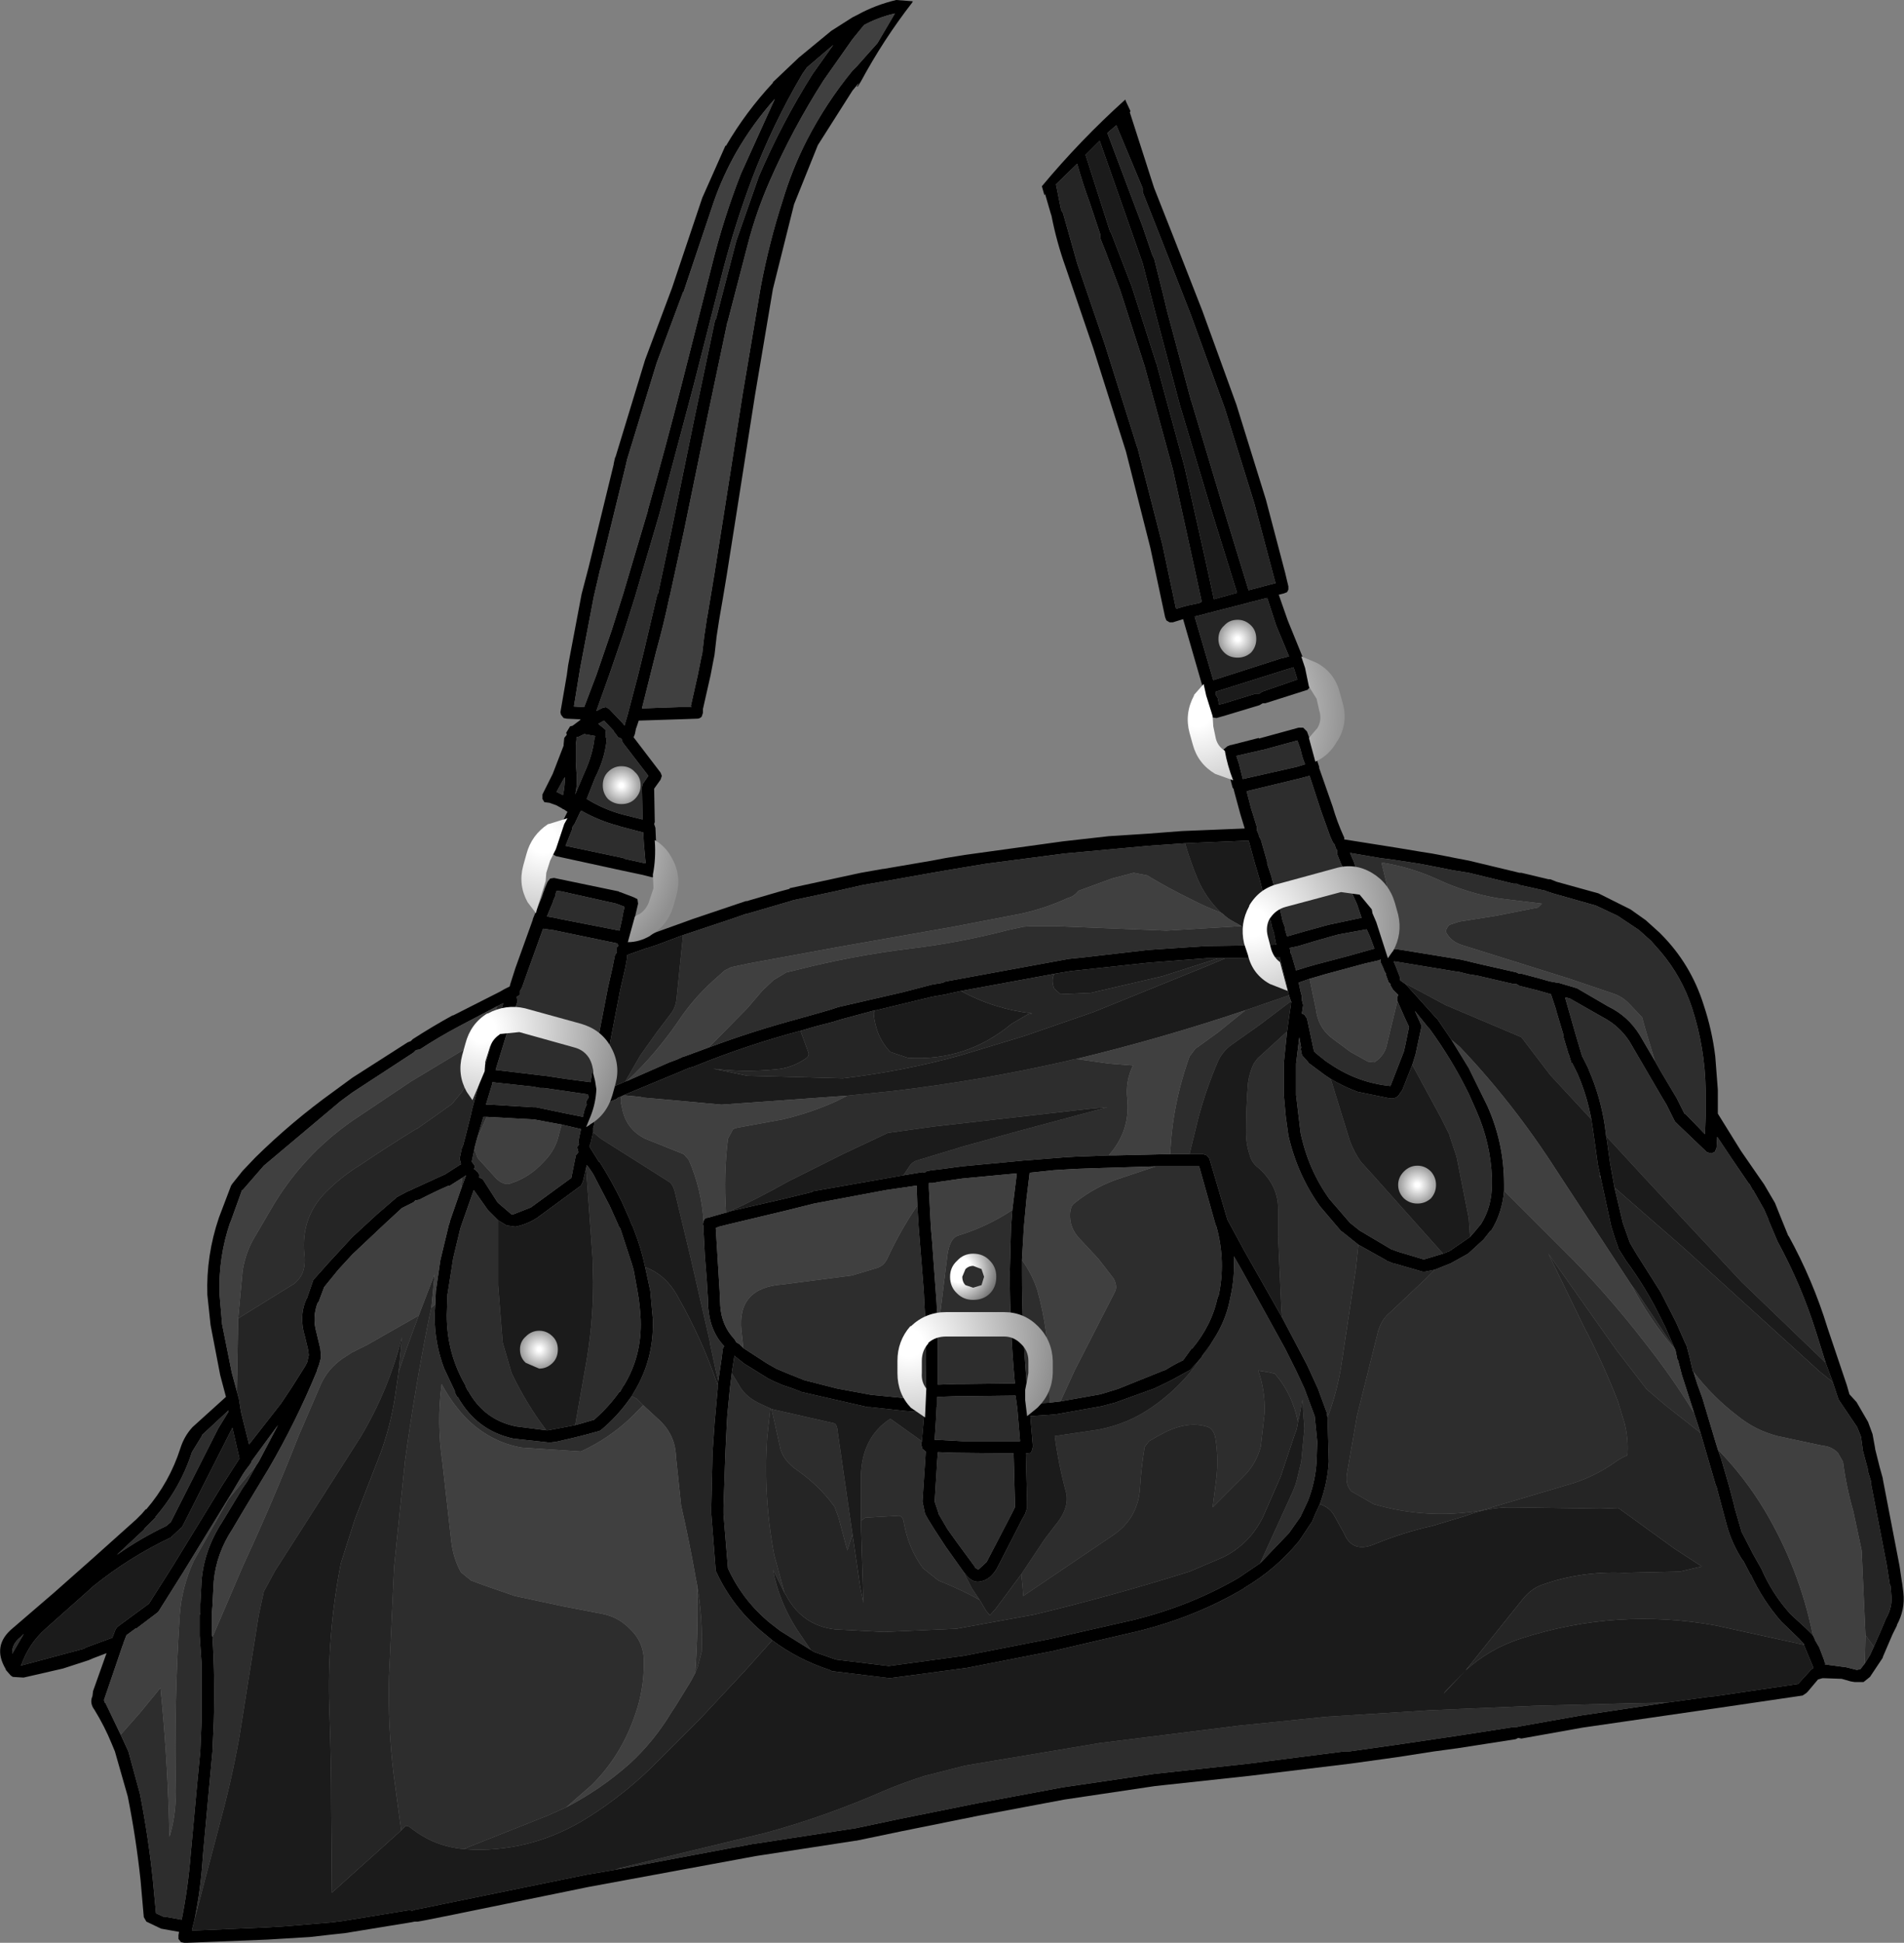 <?xml version="1.0" encoding="UTF-8" standalone="no"?>
<svg xmlns:xlink="http://www.w3.org/1999/xlink" height="151.25px" width="148.3px" xmlns="http://www.w3.org/2000/svg">
  <rect width="100%" height="100%" fill="#808080" stroke="none"/>
  <g transform="matrix(1.0, 0.0, 0.0, 1.0, 74.15, 75.6)">
    <path d="M13.5 -67.85 L13.55 -67.7 13.9 -66.95 13.85 -66.85 15.7 -61.1 15.75 -60.95 17.25 -57.15 19.5 -51.4 22.15 -44.1 24.45 -36.7 25.95 -31.0 26.2 -29.95 26.2 -29.7 26.1 -29.5 25.85 -29.4 25.45 -29.3 26.15 -27.3 27.35 -24.35 27.35 -24.25 28.0 -22.55 27.95 -22.2 27.7 -21.9 24.4 -20.85 24.2 -20.85 23.95 -20.7 21.3 -19.9 20.6 -19.7 20.25 -19.75 20.05 -20.0 19.75 -21.05 19.75 -21.2 19.6 -21.5 19.55 -21.95 19.55 -22.0 19.5 -22.2 18.0 -27.4 17.2 -27.15 16.95 -27.15 16.7 -27.3 16.6 -27.55 15.45 -32.95 13.55 -40.45 11.0 -48.5 8.85 -54.8 Q8.15 -56.75 7.75 -58.8 L7.7 -58.95 7.25 -60.5 7.2 -60.4 7.0 -61.1 Q10.0 -64.7 13.5 -67.85 M12.1 -65.25 L14.85 -57.95 15.6 -55.75 15.75 -55.45 16.2 -53.65 16.35 -53.05 16.45 -52.65 16.75 -51.4 18.65 -44.3 18.65 -44.35 21.0 -36.5 23.1 -29.65 24.8 -30.1 25.2 -30.2 25.05 -30.75 23.55 -36.4 21.25 -43.8 18.6 -51.1 16.35 -56.85 14.85 -60.65 14.85 -60.95 12.8 -65.85 12.1 -65.25 M13.1 -53.0 L11.95 -56.05 11.55 -57.05 11.55 -57.35 10.7 -59.9 Q10.15 -61.4 9.75 -62.85 L8.1 -61.25 8.5 -59.25 8.65 -59.0 9.75 -55.1 11.9 -48.8 14.45 -40.7 14.45 -40.75 16.4 -33.15 17.45 -28.2 18.1 -28.4 18.15 -28.4 18.3 -28.45 19.25 -28.65 19.45 -28.75 18.8 -31.75 17.2 -39.05 15.0 -47.1 13.1 -53.0 M12.4 -57.45 L14.0 -53.3 15.9 -47.35 15.9 -47.4 18.1 -39.3 19.75 -31.95 20.4 -28.95 22.2 -29.45 20.1 -36.2 17.75 -44.05 15.85 -51.2 14.85 -55.1 11.5 -64.65 10.4 -63.55 12.3 -57.6 12.4 -57.45 M-4.35 -75.6 L-3.05 -75.5 -3.1 -75.4 Q-5.35 -72.5 -7.1 -69.25 L-7.35 -68.85 -7.4 -68.85 -7.25 -69.15 -7.75 -68.55 -10.45 -64.3 -12.3 -59.7 -13.95 -53.1 -15.35 -44.8 -16.8 -35.55 -17.55 -30.8 -17.85 -29.0 -18.1 -27.55 -18.15 -27.25 -18.35 -25.95 -18.35 -25.9 -18.5 -24.6 -18.6 -24.1 -18.8 -23.05 -19.4 -20.4 -19.4 -20.35 -19.4 -20.1 -19.5 -19.8 Q-19.65 -19.65 -19.85 -19.65 L-21.25 -19.6 -21.3 -19.6 -24.4 -19.5 -24.6 -18.9 -24.6 -18.95 -24.7 -18.45 -24.8 -18.2 -22.7 -15.45 -22.6 -15.2 -22.7 -14.9 -23.2 -14.2 -23.15 -11.6 -23.2 -11.45 -23.1 -11.15 -23.05 -10.0 -22.95 -8.85 -22.95 -8.75 -22.9 -8.45 -22.9 -8.4 -22.8 -7.8 Q-22.75 -7.65 -22.85 -7.55 L-23.1 -7.35 -23.35 -7.3 -24.15 -7.5 -25.8 -7.85 -30.85 -8.95 -31.1 -9.1 -31.2 -9.3 -31.2 -9.55 -31.1 -9.85 -31.1 -9.9 -30.45 -11.4 -30.3 -11.55 -30.25 -11.8 -29.95 -12.4 -30.25 -12.6 -30.3 -12.6 -30.35 -12.65 -30.8 -12.9 -31.35 -13.1 -31.75 -13.15 -31.9 -13.4 -31.9 -13.75 -31.1 -15.35 -30.25 -17.55 -30.25 -17.65 -30.2 -18.15 -30.0 -18.4 -30.05 -18.55 -29.75 -19.05 -29.55 -19.1 -29.15 -19.4 -28.95 -19.55 -28.95 -19.6 -30.0 -19.65 -30.25 -19.7 -30.45 -19.95 -30.5 -20.15 -30.0 -23.05 -29.9 -23.8 -28.85 -29.35 -28.3 -31.45 -26.35 -39.45 -26.35 -39.5 -26.25 -39.95 -26.2 -40.05 -23.9 -47.6 -21.8 -53.2 -21.5 -54.1 -19.45 -60.2 -17.65 -64.25 -17.6 -64.25 Q-16.05 -66.9 -13.95 -69.15 L-13.95 -69.2 -12.0 -71.05 -11.95 -71.1 -9.4 -73.2 -7.75 -74.25 -7.35 -74.45 Q-6.0 -75.2 -4.35 -75.6 M-11.3 -70.35 L-11.65 -69.85 Q-13.95 -65.95 -15.55 -61.75 -16.85 -58.3 -17.8 -54.7 L-20.15 -45.5 -22.8 -35.55 -24.7 -29.1 -25.6 -26.25 -26.7 -23.05 -27.7 -20.25 -27.2 -20.5 -26.95 -20.55 -26.7 -20.4 -25.7 -19.35 -25.65 -19.3 -25.5 -19.1 -25.5 -19.15 -25.25 -20.0 -25.2 -20.2 -24.45 -23.05 -23.95 -25.1 -22.95 -29.35 -22.9 -29.35 -21.85 -34.3 -20.05 -43.1 -18.45 -50.7 -18.4 -50.7 -16.8 -56.85 -15.05 -61.85 Q-13.25 -66.05 -10.85 -69.85 L-9.25 -72.1 -11.3 -70.35 M-14.9 -53.25 Q-14.25 -56.7 -13.2 -59.95 -12.45 -62.45 -11.3 -64.7 -9.8 -67.6 -7.75 -70.1 L-7.4 -70.45 -5.8 -72.25 -4.45 -74.55 Q-5.75 -74.25 -6.85 -73.65 L-7.75 -72.55 -10.0 -69.35 Q-12.4 -65.6 -14.2 -61.5 -15.25 -59.1 -15.9 -56.6 L-17.5 -50.45 -17.5 -50.5 -19.1 -42.9 -20.9 -34.15 -22.0 -29.1 -22.0 -29.15 Q-22.45 -27.0 -23.05 -24.85 L-23.5 -23.05 -24.15 -20.45 -21.3 -20.55 -20.3 -20.55 -20.3 -20.6 -20.35 -20.6 -19.8 -23.05 -19.55 -24.3 -19.45 -24.75 -19.3 -26.05 -19.15 -27.05 -19.1 -27.4 -19.05 -27.65 -18.5 -30.95 -17.75 -35.7 -16.3 -44.95 -14.9 -53.25 M-16.8 -63.75 Q-17.85 -61.9 -18.55 -59.9 L-20.6 -53.8 -20.9 -52.9 -20.95 -52.85 -23.0 -47.35 -25.3 -39.85 -25.45 -39.2 -27.4 -31.25 -27.4 -31.3 -27.9 -29.15 -28.95 -23.65 -29.05 -23.05 -29.45 -20.6 -28.65 -20.55 -27.7 -23.05 -26.5 -26.55 -25.6 -29.4 -23.7 -35.8 -23.7 -35.85 Q-22.3 -40.8 -21.05 -45.7 L-18.7 -54.95 Q-17.8 -58.6 -16.45 -62.05 L-13.8 -67.9 Q-15.5 -66.0 -16.8 -63.75 M-26.0 -11.3 L-25.95 -11.3 Q-27.5 -11.7 -28.9 -12.5 L-28.9 -12.45 -28.9 -12.4 -28.95 -12.4 -29.4 -11.45 -29.55 -11.25 -29.6 -11.0 -30.1 -9.75 -25.6 -8.8 -25.55 -8.75 -23.95 -8.4 -23.85 -8.4 -23.9 -8.75 -23.9 -8.8 -24.0 -9.9 -24.05 -10.8 -24.1 -10.8 -26.0 -11.3 M-27.85 -18.1 L-27.8 -18.25 -27.8 -18.3 -28.65 -18.45 -29.05 -18.25 -29.25 -18.2 -29.25 -18.0 -29.3 -17.6 -29.3 -17.55 -29.3 -16.3 -29.25 -15.5 Q-29.15 -14.6 -29.35 -13.75 L-28.65 -15.4 Q-28.0 -16.8 -27.85 -18.1 M-26.3 -18.6 L-26.35 -18.65 -26.35 -18.7 -27.1 -19.5 -27.55 -19.25 -27.0 -18.8 -26.95 -18.4 -27.0 -18.35 -26.9 -18.0 Q-27.05 -16.5 -27.8 -15.05 L-28.45 -13.4 Q-27.15 -12.6 -25.7 -12.2 L-24.1 -11.8 -24.15 -14.3 -24.1 -14.55 -23.65 -15.2 -25.65 -17.8 -25.75 -18.1 -26.0 -18.2 -26.3 -18.6 M-25.95 -6.2 L-25.9 -6.15 -25.85 -6.15 -24.8 -5.75 -24.5 -5.6 -24.45 -5.25 -24.65 -4.4 -24.7 -4.05 -25.05 -2.5 -25.05 -2.45 -25.1 -2.35 -24.05 -2.7 -23.25 -2.95 -20.75 -3.85 -20.2 -4.05 -16.05 -5.45 -15.95 -5.45 -15.8 -5.5 -13.4 -6.2 -12.65 -6.4 -12.65 -6.45 -7.1 -7.65 -5.4 -7.95 -5.35 -7.95 -1.55 -8.6 -0.5 -8.8 1.05 -9.05 8.65 -10.1 12.2 -10.5 15.3 -10.7 17.9 -10.9 22.8 -11.1 22.45 -12.25 21.95 -14.1 21.95 -14.15 21.85 -14.3 21.45 -15.85 21.15 -16.9 21.15 -16.95 21.15 -17.25 21.45 -17.5 21.7 -17.6 21.75 -17.6 23.9 -18.15 23.9 -18.1 27.0 -18.95 27.05 -18.95 27.35 -18.95 27.4 -18.9 27.65 -18.65 28.05 -17.55 28.6 -15.9 28.6 -15.8 29.65 -12.8 Q30.0 -11.6 30.5 -10.5 L30.55 -10.4 30.55 -10.25 34.65 -9.6 36.45 -9.3 37.4 -9.15 38.2 -9.0 39.2 -8.8 40.25 -8.6 44.0 -7.7 44.2 -7.65 44.35 -7.65 46.45 -7.15 46.5 -7.15 46.6 -7.15 47.1 -6.95 50.35 -6.05 50.45 -6.0 52.85 -4.8 54.05 -3.95 54.1 -3.9 55.1 -3.0 55.2 -2.9 Q57.55 -0.55 58.55 2.65 59.2 4.6 59.45 6.65 L59.65 9.25 59.65 11.1 61.45 14.0 62.9 16.1 63.25 16.6 64.1 18.05 64.5 19.05 65.15 20.65 65.15 20.6 Q67.05 24.05 68.2 27.8 L69.7 32.25 69.9 32.95 70.45 33.55 71.35 35.1 71.7 36.05 71.9 37.15 71.9 37.2 72.25 38.6 72.5 39.5 72.5 39.55 73.8 46.3 74.0 47.65 74.0 47.6 74.1 48.4 Q74.25 49.7 73.6 50.9 L73.6 50.95 73.25 51.65 72.5 53.4 72.5 53.45 71.5 54.95 71.0 55.35 70.3 55.35 70.0 55.3 69.3 55.1 67.9 55.05 67.8 55.05 67.45 55.15 66.65 56.1 66.55 56.2 66.25 56.4 59.45 57.4 59.1 57.45 49.1 58.9 44.35 59.75 44.1 59.7 43.9 59.8 39.4 60.5 37.55 60.75 34.65 61.2 31.05 61.7 23.2 62.65 15.8 63.45 8.75 64.5 2.1 65.75 -3.85 66.95 -7.45 67.7 -7.5 67.7 -15.3 68.9 -16.65 69.15 -28.3 71.3 -38.8 73.45 -41.05 73.9 -41.6 74.0 -41.85 74.0 -42.1 74.05 -47.3 74.9 -48.25 75.0 -50.0 75.2 -53.3 75.4 -59.55 75.65 -59.8 75.65 -60.05 75.6 -60.25 75.35 -60.25 75.05 -60.2 74.8 -61.6 74.55 -62.75 74.0 -62.95 73.65 -63.2 70.8 Q-63.55 67.5 -64.2 64.25 L-65.2 60.75 -65.45 60.15 Q-66.0 58.8 -66.8 57.5 L-66.9 57.35 Q-67.15 56.9 -66.95 56.45 L-66.9 56.05 -65.85 53.1 -66.9 53.5 -67.25 53.65 -69.25 54.3 -72.3 55.0 -72.35 55.0 -73.15 54.95 -73.3 54.85 -73.35 54.8 -73.7 54.4 -73.7 54.35 Q-74.8 52.5 -73.15 51.15 L-69.95 48.4 -66.9 45.7 -63.55 42.7 -63.1 42.25 -62.8 41.9 -62.75 41.9 Q-60.95 39.8 -60.1 37.15 -59.8 36.2 -59.15 35.5 L-56.55 33.15 -57.0 31.45 -57.75 27.55 -58.0 25.2 Q-58.1 22.15 -57.1 19.2 L-56.15 16.7 -56.05 16.55 -55.25 15.55 -54.25 14.5 Q-51.4 11.7 -48.2 9.4 L-46.7 8.3 -42.4 5.55 -42.15 5.45 -42.0 5.3 Q-40.45 4.3 -38.9 3.45 L-38.85 3.45 -35.2 1.6 -34.85 1.4 -34.45 1.2 -34.4 1.0 -34.0 -0.25 -32.65 -4.0 -32.65 -4.05 -31.95 -5.75 -31.8 -6.2 -31.75 -6.3 -31.75 -6.35 -31.5 -6.95 -31.3 -7.2 -31.0 -7.25 -25.95 -6.2 M18.15 -9.95 L15.3 -9.75 8.75 -9.15 2.6 -8.35 -0.4 -7.85 -1.55 -7.65 -5.2 -7.0 -6.95 -6.7 -9.15 -6.2 -12.45 -5.5 -12.4 -5.5 -15.65 -4.55 -15.8 -4.5 -16.05 -4.45 -17.2 -4.05 -20.95 -2.8 -22.95 -2.05 -23.7 -1.8 -23.75 -1.8 -25.3 -1.25 -25.3 -1.05 -25.45 -0.25 -25.85 1.5 -26.95 7.2 -27.35 9.3 -27.35 9.45 -26.45 9.05 -26.5 9.05 -25.45 8.6 -25.3 8.55 -22.0 7.1 -21.45 6.9 -20.9 6.65 -20.85 6.65 -18.95 5.95 Q-15.6 4.7 -12.1 3.75 L-10.85 3.4 -9.45 3.0 -8.85 2.8 -3.85 1.65 -1.55 1.05 -0.65 0.9 -0.65 0.85 -0.45 0.8 9.1 -0.95 10.1 -1.05 15.3 -1.65 19.8 -1.95 23.25 -2.0 23.35 -2.0 24.05 -2.0 24.1 -2.0 25.25 -2.05 25.1 -2.8 25.1 -2.9 24.9 -3.5 24.85 -3.8 24.75 -4.1 24.2 -6.2 24.0 -7.0 23.65 -8.2 23.6 -8.35 23.15 -10.0 23.1 -10.15 22.9 -10.15 18.15 -9.95 M-25.5 -5.0 L-26.15 -5.25 -30.4 -6.2 -30.8 -6.25 -30.8 -6.2 -30.9 -5.95 -30.85 -5.95 -31.05 -5.5 -31.05 -5.45 -31.55 -4.25 -30.95 -4.15 -30.5 -4.05 -25.9 -3.15 -25.7 -4.05 -25.6 -4.6 -25.5 -5.0 M-31.1 -3.2 L-31.15 -3.2 -31.85 -3.3 -32.95 -0.25 -33.5 1.3 -33.65 1.55 -33.65 1.85 -33.9 2.0 -33.85 2.4 -34.35 3.8 -35.55 7.7 -35.1 7.75 -31.75 8.15 -31.7 8.15 -30.05 8.4 -28.15 8.65 -27.9 7.0 -26.8 1.3 -26.45 -0.25 -26.25 -1.25 -26.1 -1.45 -26.1 -1.85 -26.0 -1.95 -26.05 -2.15 -31.1 -3.2 M-30.25 -14.95 L-30.8 -13.95 -30.3 -13.7 Q-30.15 -14.4 -30.15 -15.1 L-30.25 -14.95 M-35.45 2.75 L-38.4 4.3 Q-40.0 5.15 -41.45 6.1 L-41.75 6.15 -41.95 6.35 -46.7 9.45 -47.65 10.15 -53.6 15.15 -55.25 17.05 -55.3 17.05 -56.2 19.55 -56.2 19.5 Q-57.15 22.25 -57.05 25.15 L-56.85 27.5 -56.1 31.25 -55.65 32.9 -55.6 33.1 -55.55 33.25 -55.4 34.2 -55.35 34.45 -55.25 34.85 -54.75 36.85 -52.25 33.65 -51.45 32.45 -50.5 30.95 -50.35 30.7 -50.3 30.65 -50.3 30.6 -50.2 30.4 -50.2 30.35 -50.1 29.9 -50.15 29.5 -50.4 28.45 Q-50.9 26.85 -50.25 25.45 L-50.25 25.5 -49.8 24.2 -49.75 24.05 -48.5 22.65 -46.7 20.7 -44.8 18.95 -43.35 17.7 -43.25 17.6 -42.4 17.15 -42.15 17.05 -41.95 16.95 -39.55 15.85 -39.6 15.9 -38.35 15.1 -38.25 15.05 -38.25 15.0 -38.35 14.6 -38.15 13.65 -38.1 13.65 -37.85 12.7 -37.45 11.1 -37.4 10.85 -37.35 10.65 -36.8 8.65 -36.6 8.1 -36.6 8.05 -36.55 7.95 -35.6 4.7 -34.95 2.5 -35.45 2.75 M-38.15 16.1 L-39.1 16.7 -39.2 16.7 Q-40.35 17.2 -41.5 17.8 L-41.8 17.85 -41.95 18.0 -42.85 18.45 -44.15 19.65 -46.7 22.05 -47.8 23.25 -48.9 24.6 -49.35 25.8 -49.4 25.8 Q-49.85 26.95 -49.5 28.15 L-49.2 29.4 -49.15 30.0 -49.15 30.1 -49.3 30.65 -49.45 31.05 -49.45 31.1 Q-51.1 35.1 -53.2 38.7 L-55.25 42.1 -56.05 43.45 Q-57.3 45.35 -57.5 47.5 L-57.6 49.35 -57.6 49.4 -57.65 50.0 -57.65 50.55 -57.65 51.65 -57.6 51.85 Q-57.4 55.1 -57.5 58.45 L-57.6 60.75 -57.85 63.45 -58.35 68.9 Q-58.5 71.4 -59.0 73.85 L-59.15 74.45 -59.2 74.6 -59.2 74.7 -53.35 74.45 -51.75 74.35 -48.25 74.05 -47.45 73.95 -42.25 73.1 -42.05 73.15 -41.75 73.05 -41.45 73.0 -39.0 72.5 -28.5 70.35 -26.15 69.95 -16.85 68.2 -16.8 68.2 -15.5 67.95 -15.45 67.95 -7.65 66.75 -7.6 66.75 -4.05 66.0 1.9 64.8 8.6 63.55 15.75 62.5 23.1 61.7 30.55 60.75 30.95 60.75 34.5 60.25 39.25 59.55 43.75 58.85 44.0 58.85 44.2 58.8 49.0 57.95 55.7 56.95 58.95 56.5 59.45 56.45 65.9 55.5 66.9 54.4 67.1 54.25 66.35 52.45 66.4 52.45 66.0 52.0 64.6 50.65 Q63.15 49.0 62.2 46.95 L62.2 47.0 61.6 45.85 61.6 45.9 Q60.75 44.6 60.35 43.15 L60.0 41.85 59.6 40.35 59.6 40.3 59.45 39.9 58.3 35.95 57.8 34.4 56.85 31.45 56.55 30.3 56.5 30.25 56.35 29.5 56.3 29.4 55.55 27.7 55.2 27.0 Q54.05 24.65 52.5 22.55 L51.9 21.6 51.9 21.55 51.65 20.85 51.35 19.9 50.55 16.2 50.5 15.95 50.3 15.05 50.1 13.6 49.9 12.2 49.8 11.55 Q49.45 9.65 48.7 7.95 L48.3 7.15 48.25 7.15 48.2 7.0 48.05 6.5 48.05 6.55 47.6 5.05 47.65 5.05 47.05 3.05 47.05 3.0 46.65 1.8 46.3 1.7 45.6 1.5 44.2 1.15 43.95 1.0 43.7 1.0 40.9 0.35 40.25 0.25 39.45 0.05 39.35 0.05 34.5 -0.75 34.4 -0.75 34.55 -0.4 34.9 0.5 34.9 0.7 34.95 0.75 35.3 1.0 35.45 1.15 37.85 3.8 38.9 5.35 40.25 7.55 41.7 10.5 Q43.0 13.4 43.0 16.6 L43.0 17.1 Q42.85 18.85 42.0 20.2 L41.95 20.2 41.4 20.9 40.2 22.0 38.85 22.75 37.6 23.25 36.85 23.4 36.65 23.4 34.4 22.75 34.35 22.75 33.85 22.55 33.8 22.5 31.65 21.3 30.4 20.3 30.35 20.3 28.65 18.3 Q26.9 15.85 26.2 12.8 L26.0 11.35 25.85 9.7 25.85 7.15 25.85 7.1 26.1 4.7 26.25 3.6 26.4 2.6 26.4 2.5 26.45 2.4 26.4 2.35 26.35 2.2 26.25 1.9 26.0 0.8 25.95 0.65 25.55 -1.0 25.5 -1.1 24.75 -1.05 24.1 -1.05 24.05 -1.05 21.3 -1.0 20.75 -1.0 19.85 -1.0 15.3 -0.65 9.25 0.0 8.05 0.2 0.7 1.55 -0.45 1.8 -0.4 1.8 -1.55 2.0 -5.7 3.0 -5.9 3.05 -6.0 3.05 -8.6 3.75 -9.1 3.9 -9.25 3.95 -10.6 4.3 -11.8 4.65 Q-15.95 5.75 -19.9 7.35 L-20.15 7.45 -20.5 7.55 -21.45 7.95 -25.55 9.65 -25.65 9.7 -25.75 9.75 -26.1 9.9 -26.1 9.95 -26.35 10.05 -27.65 10.6 -27.65 10.85 -27.85 11.75 -27.9 12.05 -27.95 12.2 -27.95 12.45 -27.95 12.4 -27.95 12.55 -28.15 13.4 -28.25 13.65 -27.75 14.45 -27.5 14.85 -27.45 14.85 Q-26.5 16.35 -25.7 18.0 L-25.1 19.35 -24.95 19.75 -24.9 19.8 -24.75 20.2 Q-24.2 21.6 -23.9 23.05 L-23.5 24.9 -23.3 27.1 Q-23.2 30.2 -24.75 32.75 L-24.95 33.1 -25.1 33.3 Q-26.05 34.65 -27.3 35.7 L-27.45 35.8 -28.55 36.1 -29.55 36.35 -30.85 36.65 -31.3 36.7 -31.4 36.7 -34.15 36.4 Q-37.0 35.8 -38.5 33.15 L-38.55 33.15 -38.75 32.75 -38.7 32.75 -39.55 30.95 Q-40.3 29.0 -40.3 26.8 L-40.25 25.95 -40.2 24.9 -39.85 22.5 -39.2 19.8 -39.1 19.5 -39.1 19.45 -38.25 17.0 -37.85 15.9 -38.15 16.1 M-28.35 9.65 L-28.35 9.6 -30.05 9.35 -31.8 9.1 -32.1 9.1 -32.6 9.0 -35.4 8.7 -35.8 8.65 -35.8 8.75 -36.3 10.4 -35.9 10.4 -32.6 10.6 -32.4 10.6 -30.25 11.05 -29.75 11.15 -28.75 11.35 -28.65 10.9 -28.55 10.6 -28.45 10.4 -28.5 10.2 -28.45 10.1 -28.45 10.05 -28.3 9.85 -28.35 9.65 M-30.4 11.95 L-32.55 11.55 -36.25 11.35 -36.5 11.35 -37.0 13.05 -37.2 13.8 -37.2 13.9 -37.2 13.85 -37.4 14.8 -37.4 14.85 -37.25 15.05 Q-37.15 15.15 -37.2 15.35 L-37.25 15.4 -37.15 15.45 -36.9 15.7 Q-36.8 15.85 -36.85 16.05 L-36.55 16.2 -35.4 18.0 -35.35 18.05 -34.3 18.95 -34.2 18.95 -32.8 18.4 -29.65 16.1 -29.3 14.35 -29.1 14.1 -29.2 13.7 -29.05 13.5 -29.1 13.25 -28.9 12.3 -30.4 11.95 M-35.35 19.4 L-36.15 18.6 -37.25 17.05 -38.2 19.75 -38.3 20.05 -38.85 22.35 -39.25 24.9 -39.3 25.2 -39.35 26.8 Q-39.35 29.75 -37.9 32.25 L-37.9 32.3 -37.7 32.7 -37.7 32.65 Q-36.45 34.95 -33.95 35.45 L-31.6 35.75 -31.45 35.75 -29.35 35.35 -28.8 35.2 -27.95 34.95 -27.9 34.95 Q-26.75 33.95 -25.9 32.75 L-25.85 32.75 -25.6 32.3 -25.55 32.25 Q-24.15 29.95 -24.25 27.15 -24.3 26.0 -24.5 24.9 L-24.8 23.25 -24.95 22.75 -25.8 20.15 -25.8 20.1 -26.0 19.8 -26.0 19.75 -26.65 18.3 -27.95 15.8 -28.25 15.35 -28.45 15.1 -28.5 15.35 -28.75 16.4 -28.9 16.7 -32.3 19.2 Q-33.05 19.7 -34.0 19.9 L-34.7 19.8 -35.35 19.4 M-58.45 36.15 L-58.4 36.15 -59.2 37.45 Q-60.1 40.25 -62.05 42.5 L-62.05 42.55 -62.4 42.9 -62.9 43.4 -62.9 43.45 -65.05 45.45 Q-63.2 44.15 -61.2 43.2 L-60.85 42.9 -57.15 35.6 -56.35 34.3 -56.35 34.2 -58.45 36.15 M-56.05 35.55 L-56.3 36.05 -60.0 43.35 -60.0 43.3 -60.8 44.05 -60.75 44.05 Q-64.05 45.6 -66.9 47.9 L-67.45 48.4 -70.6 51.2 Q-71.9 52.35 -72.5 54.05 L-72.5 54.0 -72.55 54.05 -72.45 54.05 -67.6 52.75 -67.45 52.65 -66.9 52.45 -65.4 51.9 -65.15 51.25 -65.0 51.05 -64.05 50.35 -62.55 49.25 -60.65 46.25 -56.85 40.05 -55.5 37.95 -56.05 35.55 M-54.2 38.5 L-54.0 38.2 -52.5 35.35 -54.55 38.15 -54.6 38.3 -55.05 38.9 -55.25 39.2 -56.05 40.55 -59.85 46.75 -61.8 49.85 -61.9 49.95 -63.55 51.2 -63.55 51.15 -64.3 51.7 -64.55 52.35 -64.55 52.4 -64.6 52.5 -66.05 56.75 -66.0 56.95 -65.95 56.95 -64.75 59.45 -64.15 60.75 -63.25 64.05 Q-62.6 67.35 -62.25 70.7 L-62.0 73.35 -61.35 73.65 -61.4 73.6 -60.0 73.85 Q-59.5 71.35 -59.3 68.8 L-58.8 63.35 -58.55 60.75 -58.45 58.4 -58.45 53.9 -58.6 51.75 -58.6 51.65 -58.6 50.15 -58.55 49.95 -58.55 49.55 -58.55 49.45 -58.55 49.35 -58.45 47.45 Q-58.25 45.05 -56.85 42.9 L-55.25 40.25 -54.9 39.75 -54.2 38.5 M12.2 14.35 L12.7 14.35 17.0 14.25 18.5 14.25 19.55 14.25 19.85 14.35 20.05 14.6 21.45 19.35 21.75 19.9 22.75 21.75 25.7 26.95 27.65 30.65 28.5 32.5 29.2 34.4 29.2 34.5 29.25 34.75 29.35 38.2 Q29.25 39.85 28.65 41.5 L28.3 42.25 28.05 42.85 27.05 44.35 Q25.25 46.55 22.8 48.0 L22.75 48.05 Q18.95 50.3 14.45 51.4 L7.8 52.95 1.15 54.25 -4.85 55.05 -9.35 54.5 -9.45 54.45 -9.55 54.4 Q-12.0 53.6 -14.0 52.1 L-14.9 51.35 Q-17.15 49.4 -18.35 46.8 L-18.4 46.7 -18.75 42.25 -18.75 41.75 -18.65 37.5 -18.5 35.35 -18.5 35.3 -18.25 32.5 -18.25 32.25 -18.2 31.9 -17.95 30.2 -17.85 29.4 -17.75 29.2 -18.05 28.85 Q-18.8 27.85 -18.95 26.5 L-19.0 26.1 -19.0 25.65 -19.05 24.9 -19.1 24.05 -19.25 22.15 -19.35 20.25 -19.35 19.9 -19.4 19.7 -19.35 19.5 -19.3 19.35 Q-19.2 19.2 -19.0 19.2 L-17.6 18.8 -17.55 18.8 -17.3 18.7 -12.95 17.7 -10.9 17.2 -10.9 17.15 -3.8 15.9 -2.3 15.65 -2.1 15.7 Q-2.0 15.55 -1.85 15.55 L-1.55 15.5 -1.1 15.45 -0.7 15.4 0.8 15.2 5.05 14.8 5.55 14.75 5.6 14.75 8.75 14.5 9.6 14.45 12.2 14.35 M4.7 18.6 L5.05 15.75 0.8 16.15 -0.95 16.4 -1.0 16.4 -1.5 16.5 -1.55 16.5 -1.75 16.5 -1.8 16.5 -1.8 16.65 -1.8 16.9 -1.65 19.9 -1.55 21.05 -1.2 25.85 -1.1 28.15 -1.1 32.2 0.35 32.15 0.8 32.15 4.9 32.1 Q4.5 27.8 4.5 23.5 L4.6 19.9 4.7 18.6 M-2.7 18.25 L-2.75 16.7 -5.15 17.05 -10.75 18.1 -12.95 18.65 -17.35 19.7 -17.55 19.75 -18.15 19.9 -18.4 20.0 -18.1 24.9 -18.05 26.05 Q-17.95 27.6 -16.95 28.65 L-16.8 28.9 Q-16.7 28.95 -16.55 29.05 L-16.25 29.35 -14.4 30.55 -13.7 30.95 -12.75 31.35 -11.5 31.85 -8.95 32.5 -6.25 33.0 -6.2 33.0 -2.1 33.4 -2.1 32.65 -2.05 32.5 -2.0 32.4 -2.05 32.2 Q-1.95 29.0 -2.15 25.9 L-2.2 24.9 -2.5 21.15 -2.6 19.9 -2.7 18.25 M15.9 15.2 L12.7 15.3 11.05 15.35 9.65 15.4 7.95 15.5 6.05 15.7 5.8 17.75 5.6 19.9 5.45 22.45 5.45 22.5 5.45 23.5 Q5.45 27.95 5.85 32.45 L5.85 32.55 6.0 33.7 7.6 33.6 8.45 33.5 11.55 32.95 12.7 32.6 13.0 32.5 16.6 31.05 16.55 31.1 Q17.25 30.65 18.0 30.3 L18.65 29.4 18.7 29.4 Q20.25 27.55 20.7 25.35 L20.75 25.35 Q21.35 22.65 20.6 19.9 L20.55 19.8 20.5 19.65 19.25 15.2 18.25 15.2 16.95 15.2 15.9 15.2 M-2.35 36.6 L-2.2 34.9 -2.2 34.85 -2.15 34.35 -3.6 34.25 -6.35 33.95 -6.55 33.95 -11.8 32.75 -11.75 32.75 -12.4 32.5 -13.15 32.25 -13.85 31.95 -14.35 31.7 -16.2 30.55 -16.95 29.95 -17.15 31.25 -17.15 31.3 -17.3 32.5 -17.5 34.55 -17.55 35.4 -17.65 37.5 -17.8 41.75 -17.8 42.25 -17.45 46.5 Q-16.35 48.9 -14.3 50.65 L-13.4 51.35 -11.0 52.85 -10.75 53.0 -9.05 53.6 -4.95 54.1 -4.9 54.1 0.95 53.3 7.6 52.0 14.2 50.5 Q18.6 49.4 22.3 47.25 L24.0 46.1 26.25 43.75 27.2 42.4 27.15 42.45 27.25 42.25 27.65 41.4 27.7 41.3 Q28.3 39.8 28.4 38.15 L28.45 36.65 28.25 34.65 27.45 32.5 26.8 31.1 25.95 29.4 22.5 23.15 21.95 22.2 Q22.05 23.85 21.65 25.55 21.4 26.85 20.75 28.05 L20.55 28.4 20.05 29.2 19.45 30.0 19.45 30.05 18.65 30.95 18.55 31.05 17.0 31.9 15.75 32.5 12.7 33.6 11.75 33.85 11.8 33.85 8.15 34.5 7.6 34.55 6.1 34.65 6.3 37.0 6.25 37.25 6.15 37.5 5.85 37.55 5.75 37.55 5.85 41.3 5.85 41.75 5.8 41.95 5.7 42.25 5.45 42.7 3.5 46.5 Q3.0 47.35 2.3 47.5 1.6 47.7 1.05 46.95 L0.85 46.7 -0.5 44.8 -1.35 43.5 -1.85 42.7 -2.1 42.25 -2.3 41.3 -2.05 37.5 -2.05 37.4 -2.3 37.2 -2.4 36.85 -2.35 36.6 M-1.1 37.45 L-1.1 37.5 -1.15 38.1 -1.35 41.3 -1.05 42.2 -1.05 42.25 -0.35 43.45 0.4 44.5 1.8 46.4 1.8 46.45 2.05 46.6 2.7 46.0 4.65 42.25 4.9 41.75 4.9 41.3 4.8 37.55 0.15 37.5 -1.1 37.45 M-1.1 33.15 L-1.15 33.15 -1.15 33.75 -1.2 33.95 -1.2 34.0 -1.25 34.95 -1.35 36.5 -1.1 36.5 -1.05 36.5 0.8 36.6 5.25 36.6 5.3 36.6 5.1 34.2 5.1 34.15 4.95 33.05 0.8 33.1 0.35 33.1 -1.1 33.15 M22.9 -28.6 L22.8 -28.6 20.25 -27.95 20.1 -27.9 20.05 -27.9 19.5 -27.75 18.9 -27.6 20.35 -22.65 25.65 -24.35 25.7 -24.35 26.25 -24.5 25.25 -26.9 24.55 -29.05 22.95 -28.65 22.9 -28.6 M25.95 -23.45 L20.55 -21.75 20.55 -21.7 20.55 -21.5 20.7 -21.25 20.8 -20.75 21.05 -20.8 23.65 -21.6 23.95 -21.6 24.15 -21.75 26.9 -22.7 26.6 -23.65 25.95 -23.45 M54.75 7.0 L55.2 7.8 56.45 9.9 57.05 11.1 57.15 11.15 58.65 12.7 58.7 11.3 58.7 11.25 58.7 10.2 58.7 9.25 Q58.65 6.0 57.65 2.9 56.85 0.45 55.2 -1.5 L54.45 -2.35 53.5 -3.2 51.85 -4.3 50.15 -5.1 46.8 -6.05 46.2 -6.25 46.25 -6.25 44.2 -6.7 44.0 -6.8 43.75 -6.8 40.25 -7.65 39.0 -7.85 38.0 -8.05 36.45 -8.35 34.5 -8.65 33.35 -8.8 31.0 -9.2 31.3 -8.5 31.35 -8.35 31.7 -7.35 31.75 -7.3 32.15 -6.2 32.15 -6.15 32.2 -6.15 33.0 -4.05 33.05 -4.0 33.65 -2.65 33.9 -1.95 33.9 -1.75 34.35 -1.7 34.6 -1.7 34.65 -1.7 35.0 -1.65 39.6 -0.9 40.05 -0.8 40.25 -0.75 40.45 -0.7 41.3 -0.5 43.95 0.1 44.15 0.2 44.35 0.2 45.85 0.6 46.55 0.8 47.1 0.9 47.2 0.9 48.05 1.15 48.55 1.3 48.7 1.35 51.1 2.75 Q52.65 3.5 53.55 4.95 L54.75 7.0 M28.75 -12.45 L27.85 -15.2 27.1 -15.0 22.95 -14.0 23.35 -12.45 23.35 -12.5 23.75 -11.2 23.75 -10.95 23.9 -10.6 23.9 -10.5 24.05 -10.25 24.55 -8.5 24.55 -8.45 24.55 -8.35 24.9 -7.3 24.9 -7.25 25.2 -6.2 25.65 -4.35 25.75 -3.9 25.95 -3.35 25.95 -3.3 25.95 -3.2 26.1 -2.7 27.5 -3.1 29.3 -3.6 31.9 -4.15 31.55 -5.2 31.3 -5.75 31.1 -6.2 30.85 -6.95 30.4 -8.2 30.4 -8.15 30.3 -8.35 30.0 -9.1 30.0 -9.4 29.9 -9.55 29.8 -9.85 29.65 -10.05 29.45 -10.5 28.75 -12.45 M24.15 -17.2 L24.1 -17.2 22.15 -16.75 22.35 -16.15 22.65 -14.95 26.85 -15.9 27.5 -16.1 Q27.25 -16.7 27.15 -17.25 L26.9 -17.95 24.15 -17.2 M68.05 30.5 L67.3 28.1 Q66.15 24.45 64.3 21.05 L63.6 19.4 63.6 19.35 63.25 18.55 62.4 17.05 62.4 17.1 62.1 16.55 62.1 16.6 60.7 14.55 59.6 12.9 59.55 13.75 59.45 14.0 59.45 14.05 59.15 14.2 58.8 14.1 56.6 12.0 56.5 11.9 56.3 11.7 55.65 10.4 55.2 9.65 52.75 5.45 Q51.95 4.25 50.7 3.6 L48.15 2.15 47.8 2.05 47.75 2.05 47.95 2.75 48.55 4.85 48.95 6.2 49.1 6.7 49.1 6.65 49.55 7.55 49.6 7.7 Q50.5 9.75 50.85 12.05 L50.95 12.85 51.05 13.4 51.05 13.45 51.25 14.9 51.6 16.85 52.25 19.6 52.8 21.15 53.3 22.0 55.2 25.0 56.4 27.35 57.15 29.05 57.2 29.1 57.45 30.05 57.7 31.15 57.75 31.2 58.05 32.15 58.45 33.25 59.45 36.6 59.65 37.25 59.9 37.95 60.5 40.0 60.95 41.7 60.95 41.75 61.5 43.65 62.4 45.4 63.05 46.55 Q63.9 48.5 65.3 50.05 L65.35 50.1 66.6 51.25 67.05 51.7 67.2 52.0 67.2 52.05 67.55 52.65 67.95 53.7 68.0 54.0 68.15 54.0 69.65 54.2 70.45 54.4 70.5 54.4 70.75 54.35 71.1 53.9 71.5 53.25 71.8 52.6 72.35 51.35 72.75 50.4 Q73.3 49.45 73.15 48.45 L73.15 48.4 73.1 47.85 73.05 47.8 72.8 46.2 71.55 39.75 71.6 39.8 71.3 38.8 71.35 38.85 70.95 37.35 70.8 36.25 70.5 35.5 69.15 33.5 69.05 33.35 68.6 32.0 68.05 30.5 M32.3 -3.25 L30.1 -2.85 29.55 -2.7 28.15 -2.3 27.0 -1.95 26.3 -1.8 26.35 -1.6 26.35 -1.45 26.45 -1.25 26.8 -0.05 27.6 -0.3 28.3 -0.5 30.95 -1.2 32.9 -1.75 32.55 -2.7 32.3 -3.25 M34.7 2.3 L34.7 2.0 34.75 1.85 34.35 1.45 34.15 1.1 34.15 1.0 34.0 0.85 33.8 0.3 33.8 0.2 33.65 -0.05 33.65 -0.1 33.45 -0.55 Q33.35 -0.7 33.4 -0.9 L33.35 -0.9 33.3 -0.85 32.65 -0.7 32.2 -0.6 29.05 0.25 28.55 0.4 27.85 0.6 27.0 0.9 27.15 1.6 27.2 1.8 27.25 1.95 27.25 2.2 27.25 2.25 27.35 2.65 27.25 3.3 27.35 3.35 27.45 3.4 27.65 3.7 28.1 5.8 28.2 6.25 28.3 6.35 28.35 6.4 29.1 7.0 29.55 7.3 Q31.65 8.7 34.15 8.95 L35.2 6.25 35.3 5.8 35.6 4.35 35.25 3.6 34.7 2.35 34.7 2.3 M40.35 20.7 L40.7 20.3 41.2 19.7 Q42.05 18.35 42.05 16.6 L42.05 16.1 Q41.95 13.4 40.85 10.9 L40.25 9.55 Q38.95 6.9 37.2 4.5 L37.1 4.4 36.05 3.1 36.5 4.1 36.55 4.2 36.55 4.4 36.1 6.5 35.85 7.3 35.1 9.2 35.05 9.3 34.9 9.5 Q34.65 10.0 34.05 9.9 L31.6 9.4 Q30.5 9.0 29.5 8.4 L29.05 8.1 27.7 7.1 27.75 7.1 27.35 6.65 27.3 6.6 27.25 6.5 27.15 6.0 27.2 6.0 27.05 5.15 26.8 7.2 26.8 9.65 27.0 11.35 27.15 12.6 Q27.75 15.45 29.4 17.75 L31.0 19.6 31.75 20.2 34.2 21.65 34.75 21.85 36.75 22.45 38.25 22.0 38.75 21.8 40.35 20.7 M-72.55 51.85 Q-73.25 52.4 -73.2 53.15 L-72.3 51.6 -72.55 51.85" fill="#000000" fill-rule="evenodd" stroke="none"/>
    <path d="M-11.3 -70.35 L-9.25 -72.1 -10.85 -69.85 Q-13.25 -66.05 -15.05 -61.85 L-16.8 -56.85 -18.4 -50.7 -18.45 -50.7 -20.05 -43.1 -21.85 -34.3 -22.9 -29.35 -22.95 -29.35 -23.95 -25.1 -24.45 -23.05 -25.2 -20.2 -25.25 -20.0 -25.5 -19.15 -25.5 -19.1 -25.65 -19.3 -25.7 -19.35 -26.7 -20.4 -26.95 -20.55 -27.2 -20.5 -27.7 -20.25 -26.7 -23.05 -25.6 -26.25 -24.7 -29.1 -22.8 -35.55 -20.15 -45.5 -17.8 -54.7 Q-16.85 -58.3 -15.55 -61.75 -13.95 -65.95 -11.65 -69.85 L-11.3 -70.35 M-26.3 -18.6 L-26.0 -18.2 -25.75 -18.1 -25.65 -17.8 -23.65 -15.2 -24.1 -14.55 -24.15 -14.3 -24.1 -11.8 -25.7 -12.2 Q-27.15 -12.6 -28.45 -13.4 L-27.8 -15.05 Q-27.05 -16.5 -26.9 -18.0 L-27.0 -18.35 -26.95 -18.4 -27.0 -18.8 -27.55 -19.25 -27.1 -19.5 -26.35 -18.7 -26.35 -18.65 -26.3 -18.6 M-27.85 -18.1 Q-28.0 -16.8 -28.65 -15.4 L-29.35 -13.75 Q-29.15 -14.6 -29.25 -15.5 L-29.3 -16.3 -29.3 -17.55 -29.3 -17.6 -29.25 -18.0 -29.25 -18.2 -29.05 -18.25 -28.65 -18.45 -27.8 -18.3 -27.8 -18.25 -27.85 -18.1 M-26.0 -11.3 L-24.1 -10.8 -24.05 -10.8 -24.0 -9.9 -23.9 -8.8 -23.9 -8.75 -23.85 -8.4 -23.95 -8.4 -25.55 -8.75 -25.6 -8.8 -30.1 -9.75 -29.6 -11.0 -29.55 -11.25 -29.4 -11.45 -28.95 -12.4 -28.9 -12.4 -28.9 -12.45 -28.9 -12.5 Q-27.5 -11.7 -25.95 -11.3 L-26.0 -11.3 M-25.5 -5.0 L-25.6 -4.6 -25.7 -4.05 -25.9 -3.15 -30.5 -4.05 -30.95 -4.15 -31.55 -4.25 -31.05 -5.45 -31.05 -5.5 -30.85 -5.95 -30.9 -5.95 -30.8 -6.2 -30.8 -6.25 -30.4 -6.2 -26.15 -5.25 -25.5 -5.0 M-20.95 -2.8 L-17.2 -4.05 -16.05 -4.45 -15.8 -4.5 -15.65 -4.55 -12.4 -5.5 -12.45 -5.5 -9.15 -6.2 -6.95 -6.7 -5.2 -7.0 -1.55 -7.65 -0.4 -7.85 2.6 -8.35 8.75 -9.15 15.3 -9.75 18.15 -9.95 Q18.55 -8.6 19.1 -7.25 19.75 -5.7 20.95 -4.55 19.75 -5.0 18.6 -5.6 16.85 -6.45 15.2 -7.45 L14.15 -7.65 12.45 -7.2 9.85 -6.25 Q9.5 -5.8 9.05 -5.7 7.2 -4.85 5.3 -4.45 L0.1 -3.45 -8.7 -1.9 -15.8 -0.6 -17.2 -0.3 -17.7 -0.05 -18.6 0.75 Q-20.2 2.2 -21.35 3.95 -23.15 6.55 -25.3 8.55 L-25.45 8.6 -24.3 6.6 -23.95 6.1 -22.95 4.7 -21.85 3.25 Q-21.5 2.75 -21.45 2.1 L-20.95 -2.8 M24.1 -2.0 L24.05 -2.0 23.35 -2.0 23.25 -2.0 19.8 -1.95 15.3 -1.65 10.1 -1.05 9.1 -0.95 -0.45 0.8 -0.65 0.85 -0.65 0.9 -1.55 1.05 -3.85 1.65 -8.85 2.8 -9.45 3.0 -10.85 3.4 -12.1 3.75 Q-15.6 4.7 -18.95 5.95 L-15.95 2.9 -14.75 1.5 -13.9 0.7 -12.9 0.1 -12.05 -0.1 Q-7.75 -1.2 -3.25 -1.75 0.55 -2.2 4.4 -3.2 L5.55 -3.45 6.25 -3.5 7.95 -3.5 16.7 -3.15 22.55 -3.5 23.85 -2.3 23.9 -2.25 24.1 -2.0 M-30.25 -14.95 L-30.15 -15.1 Q-30.15 -14.4 -30.3 -13.7 L-30.8 -13.95 -30.25 -14.95 M-31.1 -3.2 L-26.05 -2.15 -26.0 -1.95 -26.1 -1.85 -26.1 -1.45 -26.25 -1.25 -26.45 -0.25 -26.8 1.3 -27.9 7.0 -28.15 8.65 -30.05 8.4 -31.7 8.15 -31.75 8.15 -35.1 7.75 -35.55 7.7 -34.35 3.8 -33.85 2.4 -33.9 2.0 -33.65 1.85 -33.65 1.55 -33.5 1.3 -32.95 -0.25 -31.85 -3.3 -31.15 -3.2 -31.1 -3.2 M-55.6 27.05 L-55.25 23.3 Q-55.0 21.8 -54.25 20.6 L-53.05 18.55 Q-50.65 14.4 -46.7 11.65 L-42.15 8.6 -37.25 5.65 -36.1 4.95 Q-36.9 7.3 -38.2 9.45 L-38.95 10.35 -40.35 11.35 -41.7 12.3 -41.75 12.3 Q-43.95 13.65 -46.1 15.1 -47.4 15.9 -48.5 16.95 -50.75 19.0 -50.45 22.05 -50.35 22.75 -50.55 23.4 -50.75 23.95 -51.25 24.35 L-55.05 26.7 -55.6 27.05 M-38.15 16.1 L-37.85 15.9 -38.25 17.0 -38.15 16.1 M-40.25 25.95 L-40.3 26.8 Q-40.3 29.0 -39.55 30.95 L-38.7 32.75 -38.75 32.75 -38.55 33.15 -38.5 33.15 Q-37.0 35.8 -34.15 36.4 L-31.4 36.7 -31.3 36.7 -30.85 36.65 -29.55 36.35 -28.55 36.1 -27.45 35.8 -27.3 35.7 Q-26.05 34.65 -25.1 33.3 L-24.95 33.1 -24.55 33.3 -24.05 33.8 -25.1 34.85 Q-26.75 36.4 -28.9 37.4 L-33.5 37.1 Q-35.85 36.7 -37.7 34.95 -38.9 33.75 -39.75 32.15 -40.15 35.15 -39.7 38.2 L-39.0 44.4 Q-38.85 45.7 -38.25 46.8 L-37.45 47.45 -36.5 47.8 -34.05 48.65 -30.3 49.45 -27.2 50.05 Q-25.95 50.3 -25.05 51.25 -23.95 52.3 -24.0 53.9 -24.0 56.0 -24.7 57.95 -25.8 61.15 -28.1 63.4 L-30.05 65.1 -31.5 65.75 -38.05 68.35 Q-40.3 68.15 -42.1 66.75 -42.45 66.45 -42.6 66.6 L-42.9 66.9 -43.5 62.45 Q-43.95 58.7 -43.85 54.9 L-43.45 46.35 -42.6 38.1 Q-41.85 32.6 -40.75 27.1 L-40.55 26.2 -40.25 25.95 M-27.95 12.55 L-27.95 12.4 -27.95 12.45 -27.95 12.2 -27.9 12.05 -27.85 11.75 -27.65 10.85 -27.65 10.6 -26.35 10.05 -26.1 9.95 -26.1 9.9 -25.75 9.75 -25.8 10.0 -25.8 10.2 -25.7 10.65 Q-25.4 12.3 -23.9 13.05 L-20.9 14.25 -20.5 14.7 Q-19.5 17.0 -19.35 19.5 L-19.4 19.7 -19.35 19.9 -19.35 20.25 -19.25 22.15 -19.1 24.05 -19.05 24.9 -19.0 25.65 -19.0 26.1 -18.95 26.5 Q-18.8 27.85 -18.05 28.85 L-17.75 29.2 -17.85 29.4 -17.95 30.2 -18.2 31.9 -18.4 31.1 -18.85 29.0 -18.85 28.9 -20.35 22.35 -21.6 17.15 Q-21.75 16.6 -22.05 16.4 L-27.35 13.05 -27.95 12.55 M-25.65 9.7 L-25.55 9.65 -25.25 9.7 -25.65 9.7 M26.25 1.9 L26.35 2.2 26.4 2.35 23.95 4.2 21.9 5.65 Q21.15 6.15 20.75 6.95 19.8 9.15 19.2 11.4 L18.5 14.25 17.0 14.25 Q17.15 10.4 18.5 6.65 L18.95 6.05 20.75 4.75 22.85 3.05 23.15 2.95 26.2 1.9 26.25 1.9 M26.1 4.7 L25.85 7.1 25.85 7.15 25.85 9.7 26.0 11.35 26.2 12.8 Q26.9 15.85 28.65 18.3 L30.35 20.3 30.4 20.3 31.65 21.3 31.45 23.2 30.3 30.85 Q29.95 32.9 29.25 34.75 L29.2 34.5 29.2 34.4 28.5 32.5 27.65 30.65 25.7 26.95 25.65 26.35 25.4 20.65 25.4 18.5 Q25.4 16.7 23.9 15.35 23.35 14.95 23.2 14.35 22.9 13.5 22.9 12.55 22.9 10.65 23.05 8.75 23.15 7.95 23.5 7.2 L23.8 6.8 26.1 4.7 M37.6 23.25 L38.85 22.75 40.2 22.0 41.4 20.9 41.95 20.2 42.0 20.2 Q42.85 18.85 43.0 17.1 L48.5 22.6 Q51.4 25.6 53.95 28.9 56.05 31.55 57.8 34.4 L58.3 35.95 55.5 33.75 54.1 32.55 51.75 29.5 46.45 22.0 49.2 27.65 Q50.7 30.5 51.85 33.45 L52.4 35.25 Q52.7 36.55 52.6 37.7 52.0 37.95 51.55 38.3 50.1 39.3 48.45 39.85 L41.2 42.0 Q36.95 42.7 32.85 41.5 L31.1 40.5 Q30.65 40.0 30.75 39.2 L31.55 34.6 33.2 28.0 Q33.5 27.05 34.15 26.55 L36.9 23.95 37.6 23.25 M35.3 1.0 L34.95 0.75 34.9 0.7 34.9 0.5 34.55 -0.4 34.4 -0.75 34.5 -0.75 39.35 0.05 39.45 0.05 40.25 0.25 40.9 0.35 43.7 1.0 43.95 1.0 44.2 1.15 45.6 1.5 46.3 1.7 46.65 1.8 47.05 3.0 47.05 3.05 47.65 5.05 47.6 5.05 48.05 6.55 48.05 6.5 48.2 7.0 48.25 7.15 48.3 7.15 48.7 7.95 Q49.45 9.65 49.8 11.55 L46.6 8.1 44.35 5.15 38.45 2.65 35.55 1.1 35.3 1.0 M50.5 15.95 L50.55 16.2 50.4 15.9 50.5 15.95 M56.3 29.4 L56.35 29.5 Q54.35 27.15 52.9 24.4 L53.25 24.85 56.3 29.4 M55.7 56.95 L49.0 57.95 44.2 58.8 44.0 58.85 43.75 58.85 39.25 59.55 34.5 60.25 30.95 60.75 30.55 60.75 23.1 61.7 15.75 62.5 8.6 63.55 1.9 64.8 -4.05 66.0 -7.6 66.75 -7.65 66.75 -15.45 67.95 -15.5 67.95 -16.8 68.2 -16.85 68.2 -26.15 69.95 -25.95 69.85 -14.55 67.1 Q-9.8 65.8 -5.25 63.8 -3.7 63.15 -2.1 62.65 L1.05 61.85 11.5 60.1 22.3 58.75 29.2 58.05 37.15 57.55 45.35 57.2 52.95 57.0 55.7 56.95 M-59.0 73.85 Q-58.5 71.4 -58.35 68.9 L-57.85 63.45 -57.6 60.75 -57.5 58.45 Q-57.4 55.1 -57.6 51.85 L-55.2 46.25 Q-52.9 41.3 -50.9 36.2 L-49.15 32.15 Q-48.6 30.95 -47.45 30.15 L-46.75 29.7 -45.55 29.1 -41.6 26.85 -41.55 26.85 -42.45 29.3 -43.1 31.2 -42.85 28.5 Q-43.85 32.55 -46.05 36.25 L-50.65 43.45 -52.7 46.65 -53.6 48.3 -54.0 50.15 -55.5 59.6 Q-56.1 62.95 -57.0 66.25 L-59.0 73.85 M-28.35 9.65 L-28.3 9.85 -28.45 10.05 -28.45 10.1 -28.5 10.2 -28.45 10.4 -28.55 10.6 -28.65 10.9 -28.75 11.35 -29.75 11.15 -30.25 11.05 -32.4 10.6 -32.6 10.6 -35.9 10.4 -36.3 10.4 -35.8 8.75 -35.8 8.65 -35.4 8.7 -32.6 9.0 -32.1 9.1 -31.8 9.1 -30.05 9.35 -28.35 9.6 -28.35 9.65 M-37.2 13.8 L-37.2 13.85 -36.95 14.55 -35.45 16.2 Q-34.8 16.75 -34.3 16.5 -32.9 16.05 -31.8 14.85 -30.85 13.9 -30.6 12.65 L-30.4 11.95 -28.9 12.3 -29.1 13.25 -29.05 13.5 -29.2 13.7 -29.1 14.1 -29.3 14.35 -29.65 16.1 -32.8 18.4 -34.2 18.95 -34.3 18.95 -35.35 18.05 -35.4 18.0 -36.55 16.2 -36.85 16.05 Q-36.8 15.85 -36.9 15.7 L-37.15 15.45 -37.25 15.4 -37.2 15.35 Q-37.15 15.15 -37.25 15.05 L-37.4 14.85 -37.4 14.8 -37.2 13.85 -37.2 13.9 -37.2 13.8 M-36.25 11.35 L-37.0 13.05 -36.5 11.35 -36.25 11.35 M-31.6 35.75 L-33.95 35.45 Q-36.45 34.95 -37.7 32.65 L-37.7 32.7 -37.9 32.3 -37.9 32.25 Q-39.35 29.75 -39.35 26.8 L-39.3 25.2 -39.25 24.9 -38.85 22.35 -38.3 20.05 -38.2 19.75 -37.25 17.05 -36.15 18.6 -35.35 19.4 -35.35 24.45 -35.0 28.9 -34.3 31.3 Q-33.15 33.7 -31.6 35.75 M-28.5 15.35 L-28.45 15.1 -28.25 15.35 -27.95 15.8 -26.65 18.3 -26.0 19.75 -26.0 19.8 -25.8 20.1 -25.8 20.15 -24.95 22.75 -24.8 23.25 -24.5 24.9 Q-24.3 26.0 -24.25 27.15 -24.15 29.95 -25.55 32.25 L-25.6 32.3 -25.85 32.75 -25.9 32.75 Q-26.75 33.95 -27.9 34.95 L-27.95 34.95 -28.8 35.2 -29.35 35.35 -28.6 31.1 Q-27.95 27.65 -27.95 24.2 L-28.0 22.3 -28.5 15.35 M-58.45 36.15 L-56.35 34.2 -56.35 34.3 -57.15 35.6 -60.85 42.9 -61.2 43.2 Q-63.2 44.15 -65.05 45.45 L-62.9 43.45 -62.9 43.4 -62.4 42.9 -62.05 42.55 -62.05 42.5 Q-60.1 40.25 -59.2 37.45 L-58.4 36.15 -58.45 36.15 M-54.2 38.5 L-54.9 39.75 -55.25 40.25 -56.85 42.9 Q-58.25 45.05 -58.45 47.45 L-58.55 49.35 -58.55 49.45 -58.55 49.55 -58.55 49.95 -58.6 50.15 -58.6 51.65 -58.6 51.75 -58.45 53.9 -58.45 58.4 -58.55 60.75 -58.8 63.35 -59.3 68.8 Q-59.5 71.35 -60.0 73.85 L-61.4 73.6 -61.35 73.65 -62.0 73.35 -62.25 70.7 Q-62.6 67.35 -63.25 64.05 L-64.15 60.75 -64.75 59.45 -63.25 57.75 -61.65 55.8 Q-61.15 60.75 -61.0 65.75 L-60.95 67.4 Q-60.45 65.8 -60.45 63.85 -60.6 56.95 -60.15 50.15 -60.0 47.95 -59.05 45.9 L-56.35 41.1 -54.2 38.5 M9.65 6.85 L9.75 6.85 12.2 7.2 14.1 7.35 Q13.5 8.55 13.65 9.95 13.9 12.45 12.2 14.35 L9.6 14.45 8.75 14.5 5.6 14.75 5.55 14.75 5.05 14.8 0.8 15.2 -0.7 15.4 -1.1 15.45 -1.55 15.5 -1.85 15.55 Q-2.0 15.55 -2.1 15.7 L-2.3 15.65 -3.8 15.9 -3.75 15.85 -3.25 15.1 Q-3.05 14.85 -2.75 14.75 L0.55 13.75 0.7 13.7 5.2 12.45 12.1 10.6 10.9 10.7 -1.4 12.1 -5.0 12.6 -8.5 14.25 -12.8 16.4 Q-15.1 17.7 -17.3 18.7 L-17.55 18.8 -17.6 18.8 Q-17.8 15.9 -17.45 13.05 L-17.05 12.3 -16.75 12.2 -13.2 11.55 Q-11.05 11.05 -9.05 10.15 L-8.15 9.7 -4.7 9.35 Q2.15 8.55 8.95 7.0 L9.55 6.85 9.65 6.85 M4.7 18.6 L4.6 19.9 4.5 23.5 Q4.5 27.8 4.9 32.1 L0.8 32.15 0.35 32.15 -1.1 32.2 -1.1 28.15 -0.85 26.1 -0.35 22.05 Q-0.15 20.8 0.45 20.6 2.75 19.9 4.7 18.6 M-2.7 18.25 L-2.6 19.9 -2.5 21.15 -2.2 24.9 -2.15 25.9 Q-1.95 29.0 -2.05 32.2 L-2.0 32.4 -2.05 32.5 -2.1 32.65 -2.1 33.4 -6.2 33.0 -6.25 33.0 -8.95 32.5 -11.5 31.85 -12.75 31.35 -13.7 30.95 -14.4 30.55 -16.25 29.35 -16.4 28.0 Q-16.75 24.65 -13.2 24.4 L-7.8 23.7 -5.8 23.1 Q-5.25 22.9 -5.0 22.3 -4.0 20.15 -2.7 18.25 M15.9 15.2 L16.95 15.2 18.25 15.2 19.25 15.2 20.5 19.65 20.55 19.8 20.6 19.9 Q21.35 22.65 20.75 25.35 L20.7 25.35 Q20.25 27.55 18.7 29.4 L18.65 29.4 18.0 30.3 Q17.25 30.65 16.55 31.1 L16.6 31.05 13.0 32.5 12.7 32.6 11.55 32.95 8.45 33.5 9.55 31.1 12.7 24.95 Q12.9 24.55 12.6 23.95 L11.4 22.4 10.0 20.9 Q9.1 20.0 9.2 18.8 9.25 18.3 9.5 18.1 11.15 16.75 13.2 16.1 L15.9 15.2 M7.6 33.6 L6.0 33.7 5.85 32.55 5.85 32.45 Q5.45 27.95 5.45 23.5 L5.45 22.5 Q6.25 23.6 6.65 24.85 7.55 28.1 7.55 31.45 L7.6 33.6 M-19.85 47.8 Q-19.4 50.4 -19.5 53.0 L-19.8 54.15 -20.0 54.65 Q-19.75 51.25 -19.85 47.8 M-17.15 31.3 L-16.55 32.3 Q-16.05 33.2 -14.8 33.75 L-14.15 34.05 -14.4 36.35 Q-14.7 40.95 -13.85 45.45 L-13.05 48.4 -13.95 46.6 Q-13.45 49.15 -12.05 51.3 L-11.0 52.85 -13.4 51.35 -14.3 50.65 Q-16.35 48.9 -17.45 46.5 L-17.8 42.25 -17.8 41.75 -17.65 37.5 -17.55 35.4 -17.5 34.55 -17.3 32.5 -17.15 31.3 M-14.05 34.1 L-9.2 35.2 Q-8.95 35.25 -8.9 35.9 L-7.75 43.85 -8.15 45.1 -8.85 42.5 -9.15 41.7 Q-10.3 40.1 -12.0 38.9 -13.05 38.2 -13.35 37.25 L-14.05 34.1 M-7.1 42.8 L-7.1 39.4 Q-7.05 36.3 -4.8 34.85 L-2.35 36.6 -2.4 36.85 -2.3 37.2 -2.05 37.4 -2.05 37.5 -2.3 41.3 -2.1 42.25 -1.85 42.7 -1.35 43.5 -0.5 44.8 0.85 46.7 1.55 48.05 2.15 48.95 Q0.6 48.1 -1.05 47.45 L-2.25 46.5 Q-3.4 44.95 -3.75 42.95 -3.8 42.5 -4.1 42.4 L-6.75 42.55 -7.1 42.8 M20.05 29.2 L20.55 28.4 20.75 28.05 Q21.4 26.85 21.65 25.55 22.05 23.85 21.95 22.2 L22.5 23.15 25.95 29.4 26.8 31.1 27.45 32.5 28.25 34.65 28.45 36.65 28.4 38.15 Q28.3 39.8 27.7 41.3 L27.65 41.4 27.25 42.25 27.15 42.45 27.2 42.4 26.25 43.75 24.0 46.1 26.55 40.5 26.75 40.0 26.85 39.65 27.2 38.2 27.45 35.6 27.35 34.3 27.3 33.35 27.05 34.7 26.95 35.1 Q26.5 32.9 25.15 31.35 L24.75 31.25 23.85 31.1 Q24.4 32.65 24.35 34.4 L24.05 37.0 Q23.75 38.2 22.9 39.15 L20.3 41.75 20.6 39.4 Q20.75 37.95 20.55 36.6 20.45 35.6 19.8 35.45 18.4 35.05 16.7 35.85 16.0 36.2 15.35 36.6 L15.0 37.05 Q14.75 38.6 14.65 40.1 14.55 42.5 12.65 43.85 L5.55 48.65 5.5 47.95 5.4 46.95 7.2 44.25 8.0 43.2 Q9.15 41.85 8.9 40.65 8.3 38.45 8.0 36.2 L11.4 35.7 Q13.75 35.25 15.65 33.9 18.15 32.15 19.8 29.5 L20.05 29.2 M-1.1 33.15 L0.35 33.1 0.8 33.1 4.95 33.05 5.1 34.15 5.1 34.2 5.3 36.6 5.25 36.6 0.8 36.6 -1.05 36.5 -1.1 36.5 -1.35 36.5 -1.25 34.95 -1.2 34.0 -1.2 33.95 -1.15 33.75 -1.15 33.15 -1.1 33.15 M-1.1 37.45 L0.15 37.5 4.8 37.55 4.9 41.3 4.9 41.75 4.65 42.25 2.7 46.0 2.05 46.6 1.8 46.45 1.8 46.4 0.4 44.5 -0.35 43.45 -1.05 42.25 -1.05 42.2 -1.35 41.3 -1.15 38.1 -1.1 37.5 -1.1 37.45 M24.15 -17.2 L26.9 -17.95 27.15 -17.25 Q27.25 -16.7 27.5 -16.1 L26.85 -15.9 22.65 -14.95 22.35 -16.15 22.15 -16.75 24.1 -17.2 24.15 -17.2 M28.75 -12.45 L29.45 -10.5 29.65 -10.05 29.8 -9.85 29.9 -9.55 30.0 -9.4 30.0 -9.1 30.3 -8.35 30.4 -8.15 30.4 -8.2 30.85 -6.95 31.1 -6.2 31.3 -5.75 31.55 -5.2 31.9 -4.15 29.3 -3.6 27.5 -3.1 26.1 -2.7 25.95 -3.2 25.95 -3.3 25.95 -3.35 25.75 -3.9 25.65 -4.35 25.2 -6.2 24.9 -7.25 24.9 -7.3 24.55 -8.35 24.55 -8.45 24.55 -8.5 24.05 -10.25 23.9 -10.5 23.9 -10.6 23.75 -10.95 23.75 -11.2 23.35 -12.5 23.35 -12.45 22.95 -14.0 27.1 -15.0 27.85 -15.2 28.75 -12.45 M34.35 -1.7 L33.9 -1.75 33.9 -1.95 33.65 -2.65 33.05 -4.0 33.0 -4.05 32.2 -6.15 32.15 -6.15 32.15 -6.2 31.75 -7.3 31.7 -7.35 31.35 -8.35 31.3 -8.5 31.0 -9.2 33.35 -8.8 34.5 -8.65 36.45 -8.35 38.0 -8.05 39.0 -7.85 40.25 -7.65 43.75 -6.8 44.0 -6.8 44.2 -6.7 46.25 -6.25 46.2 -6.25 46.8 -6.05 50.15 -5.1 51.85 -4.3 53.5 -3.2 54.45 -2.35 55.2 -1.5 Q56.85 0.45 57.65 2.9 58.65 6.0 58.7 9.25 L58.7 10.2 58.7 11.25 58.7 11.3 58.65 12.7 57.15 11.15 57.05 11.1 56.45 9.9 55.2 7.8 54.75 7.0 54.0 4.5 53.75 3.6 52.8 2.6 Q52.25 2.0 51.5 1.75 L48.1 0.6 43.0 -1.0 39.8 -2.0 Q38.95 -2.25 38.55 -2.9 38.35 -3.2 38.75 -3.6 L39.5 -3.85 42.35 -4.3 45.65 -4.95 45.95 -5.25 42.65 -5.65 Q40.15 -6.05 37.8 -7.15 35.7 -8.1 33.45 -8.45 L34.3 -4.95 Q34.6 -3.3 34.35 -1.7 M50.95 12.85 L50.85 12.05 Q50.5 9.75 49.6 7.7 L49.55 7.55 49.1 6.65 49.1 6.7 48.95 6.2 48.55 4.85 47.95 2.75 47.75 2.05 47.8 2.05 48.15 2.15 50.7 3.6 Q51.95 4.25 52.75 5.45 L55.2 9.65 55.65 10.4 56.3 11.7 56.5 11.9 56.6 12.0 58.8 14.1 59.15 14.2 59.45 14.05 59.45 14.0 59.55 13.75 59.6 12.9 60.7 14.55 62.1 16.6 62.1 16.55 62.4 17.1 62.4 17.05 63.25 18.55 63.6 19.35 63.6 19.4 64.3 21.05 Q66.15 24.45 67.3 28.1 L68.05 30.5 68.0 30.45 61.5 24.2 53.85 16.0 50.95 12.85 M71.8 52.6 L71.5 53.25 71.1 53.9 71.15 51.7 71.8 52.6 M68.15 54.0 L68.0 54.0 67.95 53.7 68.15 54.0 M32.3 -3.25 L32.55 -2.7 32.9 -1.75 30.95 -1.2 28.3 -0.5 27.6 -0.3 26.8 -0.05 26.45 -1.25 26.35 -1.45 26.35 -1.6 26.3 -1.8 27.0 -1.95 28.15 -2.3 29.55 -2.7 30.1 -2.85 32.3 -3.25 M34.7 2.3 L34.7 2.35 35.25 3.6 35.6 4.35 35.3 5.8 35.2 6.25 34.15 8.95 Q31.65 8.7 29.55 7.3 L29.1 7.0 28.35 6.4 28.3 6.35 28.2 6.25 28.1 5.8 27.65 3.7 27.45 3.4 27.35 3.35 27.25 3.3 27.35 2.65 27.25 2.25 27.25 2.2 27.25 1.95 27.2 1.8 27.15 1.6 27.0 0.9 27.85 0.6 28.35 3.0 28.4 3.3 Q28.65 4.55 29.7 5.3 L31.05 6.3 32.4 7.05 32.9 7.1 Q33.75 6.55 33.9 5.6 L34.7 2.3 M35.85 7.3 L36.1 6.5 36.55 4.4 36.55 4.2 36.5 4.1 36.05 3.1 37.1 4.4 37.2 4.5 Q38.95 6.9 40.25 9.55 L40.85 10.9 Q41.95 13.4 42.05 16.1 L42.05 16.6 Q42.05 18.35 41.2 19.7 L40.7 20.3 40.35 20.7 40.25 19.25 39.3 14.45 38.75 12.8 38.75 12.75 38.1 11.45 35.85 7.3 M38.25 22.0 L36.75 22.45 34.75 21.85 34.2 21.65 31.75 20.2 31.0 19.6 29.4 17.75 Q27.75 15.45 27.15 12.6 L27.0 11.35 26.8 9.65 26.8 7.2 27.05 5.15 27.2 6.0 27.15 6.0 27.25 6.5 27.3 6.6 27.35 6.65 27.75 7.1 27.7 7.1 29.05 8.1 29.5 8.4 31.0 13.25 Q31.35 14.15 31.85 14.85 L32.85 15.95 38.25 22.0 M40.0 54.45 L38.3 56.25 38.4 56.1 40.0 54.45 M-72.55 51.85 L-72.3 51.6 -73.2 53.15 Q-73.25 52.4 -72.55 51.85" fill="#2d2d2d" fill-rule="evenodd" stroke="none"/>
    <path d="M12.4 -57.45 L12.3 -57.6 10.4 -63.55 11.5 -64.65 14.85 -55.1 15.85 -51.2 17.75 -44.05 20.1 -36.2 22.2 -29.45 20.4 -28.95 19.75 -31.95 18.1 -39.3 15.9 -47.4 15.9 -47.35 14.0 -53.3 12.4 -57.45 M18.15 -9.95 L22.9 -10.15 23.1 -10.15 23.15 -10.0 23.6 -8.35 23.65 -8.2 24.0 -7.0 24.2 -6.2 24.75 -4.1 24.85 -3.8 24.9 -3.5 25.1 -2.9 25.1 -2.8 25.25 -2.05 24.1 -2.0 23.9 -2.25 23.85 -2.3 22.55 -3.5 21.75 -3.95 Q21.4 -4.15 21.1 -4.45 L20.95 -4.55 Q19.75 -5.7 19.1 -7.25 18.55 -8.6 18.15 -9.95 M-25.45 8.6 L-26.5 9.05 -26.45 9.05 -27.35 9.45 -27.35 9.3 -26.95 7.2 -25.85 1.5 -25.45 -0.25 -25.3 -1.05 -25.3 -1.25 -23.75 -1.8 -23.7 -1.8 -22.95 -2.05 -20.95 -2.8 -21.45 2.1 Q-21.5 2.75 -21.85 3.25 L-22.95 4.7 -23.95 6.1 -24.3 6.6 -25.45 8.6 M-23.9 23.05 Q-24.2 21.6 -24.75 20.2 L-24.9 19.8 -24.95 19.75 -25.1 19.35 -25.7 18.0 Q-26.5 16.35 -27.45 14.85 L-27.5 14.85 -27.75 14.45 -28.25 13.65 -28.15 13.4 -27.95 12.55 -27.35 13.05 -22.05 16.4 Q-21.75 16.6 -21.6 17.15 L-20.35 22.35 -18.85 28.9 -18.85 29.0 -18.4 31.1 -18.2 31.9 -18.25 32.25 Q-19.45 28.7 -21.3 25.45 -22.25 23.65 -23.9 23.05 M-25.55 9.65 L-21.45 7.95 -20.5 7.55 -20.15 7.45 -19.9 7.35 Q-15.95 5.75 -11.8 4.65 L-11.2 6.3 Q-11.05 6.6 -11.45 6.85 -12.5 7.55 -13.7 7.65 -16.2 7.9 -18.6 7.6 L-15.95 8.15 -8.5 8.35 Q-3.8 7.8 0.7 6.55 L5.65 5.05 11.0 3.2 19.75 -0.35 21.3 -1.0 24.05 -1.05 24.1 -1.05 24.75 -1.05 25.5 -1.1 25.55 -1.0 25.95 0.65 26.0 0.8 26.25 1.9 26.2 1.9 23.15 2.95 22.85 3.05 Q16.3 5.25 9.65 6.85 L9.55 6.85 8.95 7.0 Q2.15 8.55 -4.7 9.35 L-8.15 9.7 -17.95 10.4 -22.35 10.0 -24.05 9.85 -24.25 9.8 -24.7 9.75 -25.25 9.7 -25.55 9.65 M-6.0 3.05 L-5.9 3.05 -5.7 3.0 -1.55 2.0 -0.4 1.8 -0.45 1.8 0.7 1.55 Q3.25 2.95 6.25 3.3 L5.85 3.4 4.65 4.1 Q1.1 7.05 -3.45 6.75 L-4.8 6.3 Q-5.95 5.1 -6.1 3.3 L-6.0 3.05 M8.05 0.2 L9.25 0.0 15.3 -0.65 19.85 -1.0 20.75 -1.0 16.4 0.4 10.8 1.7 8.45 1.8 7.95 1.35 Q7.7 0.6 8.0 0.2 L8.05 0.2 M26.4 2.35 L26.45 2.4 26.4 2.5 26.4 2.6 26.25 3.6 26.1 4.7 23.8 6.8 23.5 7.2 Q23.15 7.95 23.05 8.75 22.9 10.65 22.9 12.55 22.9 13.5 23.2 14.35 23.35 14.95 23.9 15.35 25.4 16.7 25.4 18.5 L25.4 20.65 25.65 26.35 25.7 26.95 22.75 21.75 21.75 19.9 21.45 19.35 20.05 14.6 19.85 14.35 19.55 14.25 18.5 14.25 19.2 11.4 Q19.8 9.15 20.75 6.95 21.15 6.15 21.9 5.65 L23.95 4.2 26.4 2.35 M38.9 5.35 L37.85 3.8 35.45 1.15 35.3 1.0 35.55 1.1 38.45 2.65 44.35 5.15 46.6 8.1 49.8 11.55 49.9 12.2 50.1 13.6 50.3 15.05 50.5 15.95 50.4 15.9 50.55 16.2 51.35 19.9 51.65 20.85 51.9 21.55 51.9 21.6 52.5 22.55 Q54.05 24.65 55.2 27.0 L55.55 27.7 56.3 29.4 53.25 24.85 52.9 24.4 47.1 15.55 Q43.7 10.25 39.55 5.9 L38.9 5.35 M66.35 52.45 L67.1 54.25 66.9 54.4 65.9 55.5 59.45 56.45 58.95 56.5 55.7 56.95 52.95 57.0 45.35 57.2 37.15 57.55 29.2 58.05 22.3 58.75 11.5 60.1 1.05 61.85 -2.1 62.65 Q-3.7 63.15 -5.25 63.8 -9.8 65.8 -14.55 67.1 L-25.95 69.85 -26.15 69.95 -28.5 70.35 -39.0 72.5 -41.45 73.0 -41.75 73.05 -42.05 73.15 -42.25 73.1 -47.45 73.95 -48.25 74.05 -51.75 74.35 -53.35 74.45 -59.2 74.7 -59.2 74.6 -59.15 74.45 -59.0 73.85 -57.0 66.25 Q-56.1 62.95 -55.5 59.6 L-54.0 50.15 -53.6 48.3 -52.7 46.65 -50.65 43.45 -46.05 36.25 Q-43.85 32.55 -42.85 28.5 L-43.1 31.2 -43.4 33.25 Q-43.75 35.45 -44.5 37.5 L-46.5 42.65 -47.6 46.1 Q-48.7 51.7 -48.5 57.45 -48.35 61.4 -48.35 65.35 L-48.3 71.75 -42.9 66.9 -42.6 66.6 Q-42.45 66.45 -42.1 66.75 -40.3 68.15 -38.05 68.35 L-37.25 68.4 Q-32.55 68.5 -28.45 65.95 -25.4 64.05 -22.85 61.45 L-19.65 58.25 -16.15 54.5 -14.0 52.1 Q-12.0 53.6 -9.55 54.4 L-9.45 54.45 -9.35 54.5 -4.85 55.05 1.15 54.25 7.8 52.95 14.45 51.4 Q18.95 50.3 22.75 48.05 L22.8 48.0 Q25.25 46.55 27.05 44.35 L28.05 42.85 28.3 42.25 28.65 41.5 Q29.4 41.75 29.75 42.35 L30.55 43.8 Q31.2 45.35 32.95 44.6 35.15 43.7 37.4 43.2 L40.05 42.4 Q41.85 41.7 43.8 41.75 L50.5 41.85 51.9 41.8 56.25 44.95 58.4 46.35 56.7 46.75 52.35 46.85 Q48.95 46.7 45.9 47.8 45.1 48.1 44.45 48.9 L40.0 54.45 Q41.85 52.75 44.35 51.95 51.8 49.55 59.5 50.95 L66.35 52.45 M-35.35 19.4 L-34.7 19.8 -34.0 19.9 Q-33.05 19.7 -32.3 19.2 L-28.9 16.7 -28.75 16.4 -28.5 15.35 -28.0 22.3 -27.95 24.2 Q-27.95 27.65 -28.6 31.1 L-29.35 35.35 -31.45 35.75 -31.6 35.75 Q-33.15 33.7 -34.3 31.3 L-35.0 28.9 -35.35 24.45 -35.35 19.4 M-56.05 35.55 L-55.5 37.95 -56.85 40.05 -60.65 46.25 -62.55 49.25 -64.05 50.35 -65.0 51.05 -65.15 51.25 -65.4 51.9 -66.9 52.45 -67.45 52.65 -67.6 52.75 -72.45 54.05 -72.55 54.05 -72.5 54.0 -72.5 54.05 Q-71.9 52.35 -70.6 51.2 L-67.45 48.4 -66.9 47.9 Q-64.05 45.6 -60.75 44.05 L-60.8 44.05 -60.0 43.3 -60.0 43.35 -56.3 36.05 -56.05 35.55 M-17.3 18.7 Q-15.1 17.7 -12.8 16.4 L-8.5 14.25 -5.0 12.6 -1.4 12.1 10.9 10.7 12.1 10.6 5.2 12.45 0.7 13.7 0.55 13.75 -2.75 14.75 Q-3.05 14.85 -3.25 15.1 L-3.75 15.85 -3.8 15.9 -10.9 17.15 -10.9 17.2 -12.95 17.7 -17.3 18.7 M-17.15 31.3 L-17.15 31.25 -16.95 29.95 -16.2 30.55 -14.35 31.7 -13.85 31.95 -13.15 32.25 -12.4 32.5 -11.75 32.75 -11.8 32.75 -6.55 33.95 -6.35 33.95 -3.6 34.25 -2.15 34.35 -2.2 34.85 -2.2 34.9 -2.35 36.6 -4.8 34.85 Q-7.05 36.3 -7.1 39.4 L-7.1 42.8 -6.9 49.2 -7.15 47.95 -7.75 43.85 -8.9 35.9 Q-8.95 35.25 -9.2 35.2 L-14.05 34.1 -14.15 34.05 -14.8 33.75 Q-16.05 33.2 -16.55 32.3 L-17.15 31.3 M0.85 46.7 L1.05 46.95 Q1.6 47.7 2.3 47.5 3.0 47.35 3.5 46.5 L5.45 42.7 5.7 42.25 5.8 41.95 5.85 41.75 5.85 41.3 5.75 37.55 5.85 37.55 6.15 37.5 6.25 37.25 6.3 37.0 6.1 34.65 7.6 34.55 8.15 34.5 11.8 33.85 11.75 33.85 12.7 33.6 15.75 32.5 17.0 31.9 18.55 31.05 18.65 30.95 19.45 30.05 19.45 30.0 20.05 29.2 19.8 29.5 Q18.15 32.15 15.65 33.9 13.75 35.25 11.4 35.7 L8.0 36.2 Q8.3 38.45 8.9 40.65 9.15 41.85 8.0 43.2 L7.2 44.25 5.4 46.95 3.4 49.65 2.95 50.15 2.65 49.8 2.15 48.95 1.55 48.05 0.85 46.7 M24.0 46.1 L22.3 47.25 Q18.6 49.4 14.2 50.5 L7.6 52.0 0.95 53.3 -4.9 54.1 -4.95 54.1 -9.05 53.6 -10.75 53.0 -11.0 52.85 -12.05 51.3 Q-13.45 49.15 -13.95 46.6 L-13.05 48.4 -12.95 48.55 Q-11.7 50.95 -9.1 51.25 L-5.3 51.45 0.35 51.2 6.4 50.1 Q12.45 48.65 18.5 46.75 L20.85 45.75 Q21.6 45.45 22.35 44.85 23.45 44.0 24.2 42.55 L25.6 39.35 26.65 36.2 26.85 35.65 26.95 35.1 27.05 34.7 27.3 33.35 27.35 34.3 27.45 35.6 27.2 38.2 26.85 39.65 26.75 40.0 26.55 40.5 24.0 46.1 M25.95 -23.45 L26.6 -23.65 26.9 -22.7 24.15 -21.75 23.95 -21.6 23.65 -21.6 21.05 -20.8 20.8 -20.75 20.7 -21.25 20.55 -21.5 20.55 -21.7 20.55 -21.75 25.95 -23.45 M68.05 30.5 L68.6 32.0 67.55 31.15 57.1 21.65 51.6 16.85 51.25 14.9 51.05 13.45 51.05 13.4 50.95 12.85 53.85 16.0 61.5 24.2 68.0 30.45 68.05 30.5 M40.35 20.7 L38.75 21.8 38.25 22.0 32.85 15.95 31.85 14.85 Q31.35 14.15 31.0 13.25 L29.5 8.4 Q30.5 9.0 31.6 9.4 L34.05 9.9 Q34.65 10.0 34.9 9.5 L35.05 9.3 35.1 9.2 35.85 7.3 38.1 11.45 38.75 12.75 38.75 12.8 39.3 14.45 40.25 19.25 40.35 20.7 M40.0 54.45 L38.4 56.1 38.3 56.25 40.0 54.45" fill="#1b1b1b" fill-rule="evenodd" stroke="none"/>
    <path d="M12.1 -65.25 L12.8 -65.85 14.85 -60.95 14.85 -60.65 16.35 -56.85 18.6 -51.1 21.25 -43.8 23.55 -36.4 25.05 -30.75 25.2 -30.2 24.8 -30.1 23.1 -29.65 21.0 -36.5 18.65 -44.35 18.65 -44.3 16.75 -51.4 16.45 -52.65 16.35 -53.05 16.2 -53.65 15.75 -55.45 15.6 -55.75 14.85 -57.95 12.1 -65.25 M13.1 -53.0 L15.0 -47.1 17.2 -39.05 18.8 -31.75 19.45 -28.75 19.25 -28.65 18.3 -28.45 18.15 -28.4 18.1 -28.4 17.45 -28.2 16.4 -33.15 14.45 -40.75 14.45 -40.7 11.9 -48.8 9.75 -55.1 8.65 -59.0 8.5 -59.25 8.1 -61.25 9.75 -62.85 Q10.15 -61.4 10.7 -59.9 L11.55 -57.35 11.55 -57.05 11.95 -56.05 13.1 -53.0 M-36.1 4.95 L-35.45 2.8 -35.45 2.75 -34.95 2.5 -35.6 4.7 -36.55 7.95 -36.6 8.05 -36.6 8.1 -36.8 8.65 -37.35 10.65 -37.4 10.85 -37.45 11.1 -37.85 12.7 -38.1 13.65 -38.15 13.65 -38.35 14.6 -38.25 15.0 -38.25 15.05 -38.35 15.1 -39.6 15.9 -39.55 15.85 -41.95 16.95 -42.15 17.05 -42.4 17.15 -43.25 17.6 -43.35 17.7 -44.8 18.95 -46.7 20.7 -48.5 22.65 -49.75 24.05 -49.8 24.2 -50.25 25.5 -50.25 25.45 Q-50.9 26.85 -50.4 28.45 L-50.15 29.5 -50.1 29.9 -50.2 30.35 -50.2 30.4 -50.3 30.6 -50.3 30.65 -50.35 30.7 -50.5 30.95 -51.45 32.45 -52.25 33.65 -54.75 36.85 -55.25 34.85 -55.35 34.45 -55.4 34.2 -55.55 33.25 -55.6 33.1 -55.65 32.9 -55.7 32.7 -55.6 27.05 -55.05 26.7 -51.25 24.35 Q-50.75 23.95 -50.55 23.4 -50.35 22.75 -50.45 22.05 -50.75 19.0 -48.5 16.95 -47.4 15.9 -46.1 15.1 -43.95 13.65 -41.75 12.3 L-41.7 12.3 -40.35 11.35 -38.95 10.35 -38.2 9.45 Q-36.9 7.3 -36.1 4.95 M-24.95 33.1 L-24.75 32.75 Q-23.2 30.2 -23.3 27.1 L-23.5 24.9 -23.9 23.05 Q-22.25 23.65 -21.3 25.45 -19.45 28.7 -18.25 32.25 L-18.25 32.5 -18.5 35.3 -18.5 35.35 -18.65 37.5 -18.75 41.75 -18.75 42.25 -18.4 46.7 -18.35 46.8 Q-17.15 49.4 -14.9 51.35 L-14.0 52.1 -16.15 54.5 -19.65 58.25 -22.85 61.45 Q-25.4 64.05 -28.45 65.95 -32.55 68.5 -37.25 68.4 L-38.05 68.35 -31.5 65.75 -30.05 65.1 Q-27.35 63.7 -25.1 61.7 -23.2 59.95 -21.85 57.7 L-21.55 57.25 -20.35 55.3 -20.0 54.65 -19.8 54.15 -19.5 53.0 Q-19.4 50.4 -19.85 47.8 L-19.95 47.3 Q-20.45 44.45 -21.1 41.6 L-21.5 37.8 Q-21.55 36.15 -22.75 35.0 L-24.05 33.8 -24.55 33.3 -24.95 33.1 M-11.8 4.65 L-10.6 4.3 -9.25 3.95 -9.1 3.9 -8.6 3.75 -6.0 3.05 -6.1 3.3 Q-5.95 5.1 -4.8 6.3 L-3.45 6.75 Q1.1 7.05 4.65 4.1 L5.85 3.4 6.25 3.3 Q3.25 2.95 0.7 1.55 L8.05 0.2 8.0 0.2 Q7.7 0.6 7.95 1.35 L8.45 1.8 10.8 1.7 16.4 0.4 20.75 -1.0 21.3 -1.0 19.75 -0.35 11.0 3.2 5.65 5.05 0.7 6.55 Q-3.8 7.8 -8.5 8.35 L-15.95 8.15 -18.6 7.6 Q-16.2 7.9 -13.7 7.65 -12.5 7.55 -11.45 6.85 -11.05 6.6 -11.2 6.3 L-11.8 4.65 M31.65 21.3 L33.8 22.5 33.85 22.55 34.35 22.75 34.4 22.75 36.65 23.4 36.85 23.4 37.6 23.25 36.9 23.95 34.15 26.55 Q33.5 27.05 33.2 28.0 L31.55 34.6 30.75 39.2 Q30.65 40.0 31.1 40.5 L32.85 41.5 Q36.95 42.7 41.2 42.0 L48.45 39.85 Q50.1 39.3 51.55 38.3 52.0 37.95 52.6 37.7 52.7 36.55 52.4 35.25 L51.85 33.45 Q50.7 30.5 49.2 27.65 L46.45 22.0 51.75 29.5 54.1 32.55 55.5 33.75 58.3 35.95 59.45 39.9 59.6 40.3 59.6 40.35 60.0 41.85 60.35 43.15 Q60.75 44.6 61.6 45.9 L61.6 45.85 62.2 47.0 62.2 46.95 Q63.15 49.0 64.6 50.65 L66.0 52.0 66.4 52.45 66.35 52.45 59.5 50.95 Q51.8 49.55 44.35 51.95 41.85 52.75 40.0 54.45 L44.45 48.9 Q45.1 48.1 45.9 47.8 48.95 46.7 52.35 46.85 L56.7 46.75 58.4 46.35 56.25 44.95 51.9 41.8 50.5 41.85 43.8 41.75 Q41.85 41.7 40.05 42.4 L37.4 43.2 Q35.15 43.7 32.95 44.6 31.2 45.35 30.55 43.8 L29.75 42.35 Q29.4 41.75 28.65 41.5 29.25 39.85 29.35 38.2 L29.25 34.75 Q29.95 32.9 30.3 30.85 L31.45 23.2 31.65 21.3 M-41.55 26.85 L-40.3 23.6 -40.55 26.2 -40.75 27.1 Q-41.85 32.6 -42.6 38.1 L-43.45 46.35 -43.85 54.9 Q-43.95 58.7 -43.5 62.45 L-42.9 66.9 -48.3 71.75 -48.35 65.35 Q-48.35 61.4 -48.5 57.45 -48.7 51.7 -47.6 46.1 L-46.5 42.65 -44.5 37.5 Q-43.75 35.45 -43.4 33.25 L-43.1 31.2 -42.45 29.3 -41.55 26.85 M-14.15 34.05 L-14.05 34.1 -13.35 37.25 Q-13.05 38.2 -12.0 38.9 -10.3 40.1 -9.15 41.7 L-8.85 42.5 -8.15 45.1 -7.75 43.85 -7.15 47.95 -6.9 49.2 -7.1 42.8 -6.75 42.55 -4.1 42.4 Q-3.8 42.5 -3.75 42.95 -3.4 44.95 -2.25 46.5 L-1.05 47.45 Q0.6 48.1 2.15 48.95 L2.65 49.8 2.95 50.15 3.4 49.65 5.4 46.95 5.5 47.95 5.55 48.65 12.65 43.85 Q14.55 42.5 14.65 40.1 14.75 38.6 15.0 37.05 L15.35 36.6 Q16.0 36.2 16.7 35.85 18.4 35.05 19.8 35.45 20.45 35.6 20.55 36.6 20.75 37.95 20.6 39.4 L20.3 41.75 22.9 39.15 Q23.75 38.2 24.05 37.0 L24.35 34.4 Q24.4 32.65 23.85 31.1 L24.75 31.25 25.15 31.35 Q26.5 32.9 26.95 35.1 L26.85 35.65 26.65 36.2 25.6 39.35 24.2 42.55 Q23.45 44.0 22.35 44.85 21.6 45.45 20.85 45.75 L18.5 46.75 Q12.45 48.65 6.4 50.1 L0.35 51.2 -5.3 51.45 -9.1 51.25 Q-11.7 50.95 -12.95 48.55 L-13.05 48.4 -13.85 45.45 Q-14.7 40.95 -14.4 36.35 L-14.15 34.05 M22.9 -28.6 L22.95 -28.65 24.55 -29.05 25.25 -26.9 26.25 -24.5 25.7 -24.35 25.65 -24.35 20.35 -22.65 18.9 -27.6 19.5 -27.75 20.05 -27.9 20.1 -27.9 20.25 -27.95 22.8 -28.6 22.9 -28.6 M68.6 32.0 L69.05 33.35 69.15 33.5 70.5 35.5 70.8 36.25 70.95 37.35 71.35 38.85 71.3 38.8 71.6 39.8 71.55 39.75 72.8 46.2 73.05 47.8 73.1 47.85 73.15 48.4 73.15 48.45 Q73.3 49.45 72.75 50.4 L72.35 51.35 71.8 52.6 71.15 51.7 70.85 45.1 70.2 42.05 Q69.65 40.15 69.4 38.2 L69.0 37.5 Q68.5 37.0 67.8 36.95 L64.3 36.2 Q62.55 35.75 61.15 34.6 59.25 33.15 57.75 31.2 L57.7 31.15 57.45 30.05 57.2 29.1 57.15 29.05 56.4 27.35 55.2 25.0 53.3 22.0 52.8 21.15 52.25 19.6 51.6 16.85 57.1 21.65 67.55 31.15 68.6 32.0 M67.05 51.7 L66.6 51.25 65.35 50.1 65.3 50.05 Q63.9 48.5 63.05 46.55 L62.4 45.4 61.5 43.65 60.95 41.75 60.95 41.7 60.5 40.0 59.9 37.95 59.65 37.25 Q61.7 39.35 63.25 41.9 66.0 46.5 67.05 51.7" fill="#252525" fill-rule="evenodd" stroke="none"/>
    <path d="M-16.8 -63.75 Q-15.5 -66.0 -13.8 -67.9 L-16.45 -62.05 Q-17.8 -58.6 -18.7 -54.95 L-21.05 -45.7 Q-22.3 -40.8 -23.7 -35.85 L-23.7 -35.8 -25.6 -29.4 -26.5 -26.55 -27.7 -23.05 -28.65 -20.55 -29.45 -20.6 -29.05 -23.05 -28.95 -23.65 -27.9 -29.15 -27.4 -31.3 -27.4 -31.25 -25.45 -39.2 -25.3 -39.85 -23.0 -47.35 -20.95 -52.85 -20.9 -52.9 -20.6 -53.8 -18.55 -59.9 Q-17.85 -61.9 -16.8 -63.75 M-14.9 -53.25 L-16.3 -44.95 -17.75 -35.7 -18.5 -30.95 -19.05 -27.65 -19.1 -27.4 -19.15 -27.05 -19.3 -26.05 -19.45 -24.75 -19.55 -24.3 -19.8 -23.05 -20.35 -20.6 -20.3 -20.6 -20.3 -20.55 -21.3 -20.55 -24.15 -20.45 -23.5 -23.05 -23.05 -24.85 Q-22.45 -27.0 -22.0 -29.15 L-22.0 -29.1 -20.9 -34.15 -19.1 -42.9 -17.5 -50.5 -17.5 -50.45 -15.9 -56.6 Q-15.25 -59.1 -14.2 -61.5 -12.4 -65.6 -10.0 -69.35 L-7.75 -72.55 -6.85 -73.65 Q-5.75 -74.25 -4.45 -74.55 L-5.8 -72.25 -7.4 -70.45 -7.75 -70.1 Q-9.8 -67.6 -11.3 -64.7 -12.45 -62.45 -13.2 -59.95 -14.25 -56.7 -14.9 -53.25 M-18.95 5.95 L-20.85 6.65 -20.9 6.65 -21.45 6.9 -22.0 7.1 -25.3 8.55 Q-23.15 6.55 -21.35 3.95 -20.2 2.2 -18.6 0.75 L-17.7 -0.05 -17.2 -0.3 -15.8 -0.6 -8.7 -1.9 0.1 -3.45 5.3 -4.45 Q7.2 -4.85 9.05 -5.7 9.5 -5.8 9.85 -6.25 L12.45 -7.2 14.15 -7.65 15.2 -7.45 Q16.85 -6.45 18.6 -5.6 19.75 -5.0 20.95 -4.55 L21.1 -4.45 Q21.4 -4.15 21.75 -3.95 L22.55 -3.5 16.7 -3.15 7.95 -3.5 6.25 -3.5 5.55 -3.45 4.4 -3.2 Q0.55 -2.2 -3.25 -1.75 -7.75 -1.2 -12.05 -0.1 L-12.9 0.1 -13.9 0.7 -14.75 1.5 -15.95 2.9 -18.95 5.95 M-35.45 2.75 L-35.45 2.8 -36.1 4.95 -37.25 5.65 -42.15 8.6 -46.7 11.65 Q-50.65 14.4 -53.05 18.55 L-54.25 20.6 Q-55.0 21.8 -55.25 23.3 L-55.6 27.05 -55.7 32.7 -55.65 32.9 -56.1 31.25 -56.85 27.5 -57.05 25.15 Q-57.15 22.25 -56.2 19.5 L-56.2 19.55 -55.3 17.05 -55.25 17.05 -53.6 15.15 -47.65 10.15 -46.7 9.45 -41.95 6.35 -41.75 6.15 -41.45 6.1 Q-40.0 5.15 -38.4 4.3 L-35.45 2.75 M-57.6 51.85 L-57.65 51.65 -57.65 50.55 -57.65 50.0 -57.6 49.4 -57.6 49.35 -57.5 47.5 Q-57.3 45.35 -56.05 43.45 L-55.25 42.1 -53.2 38.7 Q-51.1 35.1 -49.45 31.1 L-49.45 31.05 -49.3 30.65 -49.15 30.1 -49.15 30.0 -49.2 29.4 -49.5 28.15 Q-49.85 26.95 -49.4 25.8 L-49.35 25.8 -48.9 24.6 -47.8 23.25 -46.7 22.05 -44.15 19.65 -42.85 18.45 -41.95 18.0 -41.8 17.85 -41.5 17.8 Q-40.35 17.2 -39.2 16.7 L-39.1 16.7 -38.15 16.1 -38.25 17.0 -39.1 19.45 -39.1 19.5 -39.2 19.8 -39.85 22.5 -40.2 24.9 -40.25 25.95 -40.55 26.2 -40.3 23.6 -41.55 26.85 -41.6 26.85 -45.55 29.1 -46.75 29.7 -47.45 30.15 Q-48.6 30.95 -49.15 32.15 L-50.9 36.2 Q-52.9 41.3 -55.2 46.25 L-57.6 51.85 M-25.75 9.75 L-25.65 9.7 -25.25 9.7 -24.7 9.75 -24.25 9.8 -24.05 9.85 -22.35 10.0 -17.95 10.4 -8.15 9.7 -9.05 10.15 Q-11.05 11.05 -13.2 11.55 L-16.75 12.2 -17.05 12.3 -17.45 13.05 Q-17.8 15.9 -17.6 18.8 L-19.0 19.2 Q-19.2 19.2 -19.3 19.35 L-19.35 19.5 Q-19.5 17.0 -20.5 14.7 L-20.9 14.25 -23.9 13.05 Q-25.4 12.3 -25.7 10.65 L-25.8 10.2 -25.8 10.0 -25.75 9.75 M43.0 17.1 L43.0 16.6 Q43.0 13.4 41.7 10.5 L40.25 7.55 38.9 5.35 39.55 5.9 Q43.7 10.25 47.1 15.55 L52.9 24.4 Q54.35 27.15 56.35 29.5 L56.5 30.25 56.55 30.3 56.85 31.45 57.8 34.4 Q56.05 31.55 53.95 28.9 51.4 25.6 48.5 22.6 L43.0 17.1 M-30.4 11.95 L-30.6 12.65 Q-30.85 13.9 -31.8 14.85 -32.9 16.05 -34.3 16.5 -34.8 16.75 -35.45 16.2 L-36.95 14.55 -37.2 13.85 -37.2 13.8 -37.0 13.05 -36.25 11.35 -32.55 11.55 -30.4 11.95 M-64.75 59.45 L-65.95 56.95 -66.0 56.95 -66.05 56.75 -64.6 52.5 -64.55 52.4 -64.55 52.35 -64.3 51.7 -63.55 51.15 -63.55 51.2 -61.9 49.95 -61.8 49.85 -59.85 46.75 -56.05 40.55 -55.25 39.2 -55.05 38.9 -54.6 38.3 -54.55 38.15 -52.5 35.35 -54.0 38.2 -54.2 38.5 -56.35 41.1 -59.05 45.9 Q-60.0 47.95 -60.15 50.15 -60.6 56.95 -60.45 63.85 -60.45 65.8 -60.95 67.4 L-61.0 65.75 Q-61.15 60.75 -61.65 55.8 L-63.25 57.75 -64.75 59.45 M-30.05 65.1 L-28.1 63.4 Q-25.8 61.15 -24.7 57.95 -24.0 56.0 -24.0 53.9 -23.95 52.3 -25.05 51.25 -25.95 50.3 -27.2 50.05 L-30.3 49.45 -34.05 48.65 -36.5 47.8 -37.45 47.45 -38.25 46.8 Q-38.85 45.7 -39.0 44.4 L-39.7 38.2 Q-40.15 35.15 -39.75 32.15 -38.9 33.75 -37.7 34.95 -35.85 36.7 -33.5 37.1 L-28.9 37.4 Q-26.75 36.4 -25.1 34.85 L-24.05 33.8 -22.75 35.0 Q-21.55 36.15 -21.5 37.8 L-21.1 41.6 Q-20.45 44.45 -19.95 47.3 L-19.85 47.8 Q-19.75 51.25 -20.0 54.65 L-20.35 55.3 -21.55 57.25 -21.85 57.7 Q-23.2 59.95 -25.1 61.7 -27.35 63.7 -30.05 65.1 M12.2 14.35 Q13.9 12.45 13.65 9.95 13.5 8.55 14.1 7.35 L12.2 7.2 9.75 6.85 9.65 6.85 Q16.3 5.25 22.85 3.05 L20.75 4.75 18.95 6.05 18.5 6.65 Q17.15 10.4 17.0 14.25 L12.7 14.35 12.2 14.35 M-1.1 28.15 L-1.2 25.85 -1.55 21.05 -1.65 19.9 -1.8 16.9 -1.8 16.65 -1.8 16.5 -1.75 16.5 -1.55 16.5 -1.5 16.5 -1.0 16.4 -0.95 16.4 0.8 16.15 5.05 15.75 4.7 18.6 Q2.75 19.9 0.45 20.6 -0.15 20.8 -0.35 22.05 L-0.85 26.1 -1.1 28.15 M-16.25 29.35 L-16.55 29.05 Q-16.7 28.95 -16.8 28.9 L-16.95 28.65 Q-17.95 27.6 -18.05 26.05 L-18.1 24.9 -18.4 20.0 -18.15 19.9 -17.55 19.75 -17.35 19.7 -12.95 18.65 -10.75 18.1 -5.15 17.05 -2.75 16.7 -2.7 18.25 Q-4.0 20.15 -5.0 22.3 -5.25 22.9 -5.8 23.1 L-7.8 23.7 -13.2 24.4 Q-16.75 24.65 -16.4 28.0 L-16.25 29.35 M5.45 22.5 L5.45 22.45 5.6 19.9 5.8 17.75 6.05 15.7 7.95 15.5 9.65 15.4 11.05 15.35 12.7 15.3 15.9 15.2 13.2 16.1 Q11.15 16.75 9.5 18.1 9.25 18.3 9.2 18.8 9.1 20.0 10.0 20.9 L11.4 22.4 12.6 23.95 Q12.9 24.55 12.7 24.95 L9.55 31.1 8.45 33.5 7.6 33.6 7.55 31.45 Q7.55 28.1 6.65 24.85 6.25 23.6 5.45 22.5 M54.75 7.0 L53.55 4.95 Q52.65 3.5 51.1 2.75 L48.7 1.35 48.55 1.3 48.05 1.15 47.2 0.9 47.1 0.9 46.55 0.8 45.85 0.6 44.35 0.2 44.15 0.2 43.95 0.1 41.3 -0.5 40.45 -0.7 40.25 -0.75 40.05 -0.8 39.6 -0.9 35.0 -1.65 34.65 -1.7 34.6 -1.7 34.35 -1.7 Q34.6 -3.3 34.3 -4.95 L33.45 -8.45 Q35.7 -8.1 37.8 -7.15 40.15 -6.05 42.65 -5.65 L45.95 -5.25 45.65 -4.95 42.35 -4.3 39.5 -3.85 38.75 -3.6 Q38.35 -3.2 38.55 -2.9 38.95 -2.25 39.8 -2.0 L43.0 -1.0 48.1 0.6 51.5 1.75 Q52.25 2.0 52.8 2.6 L53.75 3.6 54.0 4.5 54.75 7.0 M71.1 53.9 L70.75 54.35 70.5 54.4 70.45 54.4 69.65 54.2 68.15 54.0 67.95 53.7 67.55 52.65 67.2 52.05 67.2 52.0 67.05 51.7 Q66.0 46.5 63.25 41.9 61.7 39.35 59.65 37.25 L59.45 36.6 58.45 33.25 58.05 32.15 57.75 31.2 57.7 31.15 57.75 31.2 Q59.25 33.15 61.15 34.6 62.55 35.75 64.3 36.2 L67.8 36.95 Q68.5 37.0 69.0 37.5 L69.4 38.2 Q69.65 40.15 70.2 42.05 L70.85 45.1 71.15 51.7 71.1 53.9 M27.85 0.6 L28.55 0.4 29.05 0.25 32.2 -0.6 32.65 -0.7 33.3 -0.85 33.35 -0.9 33.4 -0.9 Q33.35 -0.7 33.45 -0.55 L33.65 -0.1 33.65 -0.05 33.8 0.2 33.8 0.3 34.0 0.85 34.15 1.0 34.15 1.1 34.35 1.45 34.75 1.85 34.7 2.0 34.7 2.3 33.9 5.6 Q33.75 6.55 32.9 7.1 L32.4 7.05 31.05 6.3 29.7 5.3 Q28.65 4.55 28.4 3.3 L28.35 3.0 27.85 0.6" fill="#404040" fill-rule="evenodd" stroke="none"/>
    <path d="M-30.7 29.45 Q-30.7 30.1 -31.1 30.5 -31.55 30.95 -32.15 30.95 L-33.2 30.5 Q-33.65 30.1 -33.65 29.45 -33.65 28.85 -33.2 28.45 -32.75 28.0 -32.15 28.0 -31.55 28.0 -31.1 28.45 -30.7 28.85 -30.7 29.45" fill="url(#gradient0)" fill-rule="evenodd" stroke="none"/>
    <path d="M37.3 17.7 Q36.85 18.1 36.25 18.1 35.65 18.1 35.2 17.7 34.75 17.25 34.75 16.65 34.75 16.05 35.2 15.6 35.65 15.15 36.25 15.15 36.85 15.15 37.3 15.6 37.7 16.05 37.7 16.65 37.7 17.25 37.3 17.7" fill="url(#gradient1)" fill-rule="evenodd" stroke="none"/>
    <path d="M23.7 -25.85 Q23.7 -25.25 23.3 -24.8 22.85 -24.4 22.25 -24.4 21.6 -24.4 21.2 -24.8 20.75 -25.25 20.75 -25.85 20.75 -26.5 21.2 -26.9 21.6 -27.35 22.25 -27.35 22.85 -27.35 23.3 -26.9 23.7 -26.5 23.7 -25.85" fill="url(#gradient2)" fill-rule="evenodd" stroke="none"/>
    <path d="M-25.75 -15.95 Q-25.1 -15.95 -24.7 -15.5 -24.25 -15.1 -24.25 -14.45 -24.25 -13.85 -24.7 -13.4 -25.1 -13.0 -25.75 -13.0 -26.35 -13.0 -26.8 -13.4 -27.2 -13.85 -27.2 -14.45 -27.2 -15.1 -26.8 -15.5 -26.35 -15.95 -25.75 -15.95" fill="url(#gradient3)" fill-rule="evenodd" stroke="none"/>
    <path d="M-29.95 -11.9 L-30.2 -11.45 -30.85 -9.5 -31.3 -8.6 -31.6 -7.65 -31.65 -7.0 -32.35 -4.75 -32.4 -4.5 -33.05 -5.35 Q-33.8 -6.7 -33.4 -8.2 L-33.15 -9.1 Q-32.75 -10.6 -31.45 -11.45 L-31.4 -11.45 -29.95 -11.9 M-23.15 -10.15 L-23.15 -10.2 Q-22.3 -9.7 -21.85 -8.85 -21.05 -7.5 -21.45 -5.95 L-21.7 -5.05 Q-22.15 -3.55 -23.45 -2.8 L-23.5 -2.75 Q-24.35 -2.25 -25.25 -2.25 L-24.7 -4.25 -24.45 -4.4 -24.4 -4.4 Q-23.75 -4.8 -23.55 -5.55 L-23.25 -6.45 -23.3 -7.5 Q-23.05 -8.75 -23.15 -10.15" fill="url(#gradient4)" fill-rule="evenodd" stroke="none"/>
    <path d="M27.5 -23.6 L27.2 -24.5 28.4 -24.0 Q29.8 -23.25 30.2 -21.7 L30.45 -20.8 Q30.85 -19.3 30.05 -17.95 L30.0 -17.9 Q29.4 -16.8 28.3 -16.3 L27.8 -18.15 28.4 -18.85 28.45 -18.9 Q28.85 -19.55 28.6 -20.3 L28.4 -21.2 27.8 -22.15 27.5 -23.6 M20.55 -18.1 Q20.7 -17.5 21.25 -17.15 21.45 -16.0 21.9 -14.85 L20.5 -15.35 Q19.15 -16.15 18.75 -17.65 L18.5 -18.55 Q18.1 -20.05 18.85 -21.45 L18.85 -21.5 19.6 -22.35 19.8 -21.45 20.3 -19.85 20.35 -19.05 20.55 -18.1" fill="url(#gradient5)" fill-rule="evenodd" stroke="none"/>
    <path d="M5.35 29.0 Q4.8 28.45 4.05 28.45 L-0.45 28.45 Q-1.3 28.45 -1.85 28.95 L-1.85 29.0 Q-2.35 29.55 -2.35 30.35 L-2.35 31.3 Q-2.4 32.0 -2.0 32.5 L-2.1 34.75 -3.2 34.0 Q-4.25 32.9 -4.25 31.3 L-4.25 30.35 Q-4.25 28.8 -3.25 27.65 L-3.2 27.65 Q-2.05 26.55 -0.45 26.55 L4.05 26.55 Q5.6 26.55 6.7 27.65 7.8 28.75 7.85 30.35 L7.85 31.3 Q7.8 32.85 6.7 33.95 L6.65 34.0 5.85 34.65 5.7 33.4 5.7 33.2 5.7 32.6 5.8 32.1 5.95 31.3 5.95 30.35 Q5.95 29.55 5.35 29.0" fill="url(#gradient6)" fill-rule="evenodd" stroke="none"/>
    <path d="M-35.2 4.9 L-35.25 4.95 Q-35.85 5.35 -36.05 6.1 L-36.35 7.05 -36.4 7.8 -37.35 10.05 -37.8 9.4 Q-38.55 8.05 -38.15 6.55 L-37.9 5.65 Q-37.5 4.1 -36.2 3.3 L-36.15 3.3 Q-34.75 2.55 -33.25 2.9 L-28.9 4.1 Q-27.35 4.55 -26.6 5.85 -25.8 7.25 -26.2 8.75 L-26.45 9.65 Q-26.9 11.2 -28.2 11.95 L-28.25 12.0 -28.5 12.15 -28.15 11.3 Q-27.75 10.3 -27.7 9.2 L-27.8 8.55 -27.95 7.95 Q-27.95 7.35 -28.25 6.8 -28.65 6.15 -29.4 5.95 L-33.7 4.75 -35.2 4.9" fill="url(#gradient7)" fill-rule="evenodd" stroke="none"/>
    <path d="M23.15 -5.05 L23.15 -5.1 Q23.95 -6.45 25.45 -6.8 L29.85 -8.0 Q31.35 -8.45 32.7 -7.65 34.05 -6.85 34.5 -5.3 L34.75 -4.4 Q35.1 -2.9 34.35 -1.55 L34.3 -1.5 33.95 -1.0 33.05 -3.8 32.75 -4.5 32.7 -4.8 31.75 -5.95 30.3 -6.15 26.0 -5.0 Q25.25 -4.8 24.8 -4.15 L24.75 -4.1 Q24.4 -3.45 24.6 -2.7 L24.85 -1.75 Q25.05 -1.05 25.55 -0.7 L26.15 1.55 24.75 1.0 Q23.4 0.25 23.05 -1.25 L22.75 -2.15 Q22.4 -3.7 23.15 -5.05" fill="url(#gradient8)" fill-rule="evenodd" stroke="none"/>
    <path d="M2.95 22.55 Q3.45 23.05 3.45 23.8 3.45 24.6 2.95 25.1 2.45 25.6 1.65 25.6 0.9 25.6 0.4 25.1 -0.15 24.6 -0.15 23.8 -0.15 23.05 0.4 22.55 0.9 22.0 1.65 22.0 2.45 22.0 2.95 22.55 M2.3 23.2 L1.65 22.95 Q1.3 22.95 1.05 23.2 L0.8 23.8 Q0.8 24.2 1.05 24.45 L1.65 24.65 2.3 24.45 2.5 23.8 2.3 23.2" fill="url(#gradient9)" fill-rule="evenodd" stroke="none"/>
  </g>
  <defs>
    <radialGradient cx="0" cy="0" gradientTransform="matrix(0.002, 0.0, 0.0, 0.002, -32.15, 29.45)" gradientUnits="userSpaceOnUse" id="gradient0" r="819.2" spreadMethod="pad">
      <stop offset="0.094" stop-color="#ffffff"/>
      <stop offset="1.0" stop-color="#8f8f8f"/>
    </radialGradient>
    <radialGradient cx="0" cy="0" gradientTransform="matrix(0.002, 0.0, 0.0, 0.002, 36.25, 16.65)" gradientUnits="userSpaceOnUse" id="gradient1" r="819.2" spreadMethod="pad">
      <stop offset="0.094" stop-color="#ffffff"/>
      <stop offset="1.0" stop-color="#8f8f8f"/>
    </radialGradient>
    <radialGradient cx="0" cy="0" gradientTransform="matrix(0.002, 0.0, 0.0, 0.002, 22.25, -25.85)" gradientUnits="userSpaceOnUse" id="gradient2" r="819.2" spreadMethod="pad">
      <stop offset="0.094" stop-color="#ffffff"/>
      <stop offset="1.0" stop-color="#8f8f8f"/>
    </radialGradient>
    <radialGradient cx="0" cy="0" gradientTransform="matrix(0.002, 0.0, 0.0, 0.002, -25.75, -14.45)" gradientUnits="userSpaceOnUse" id="gradient3" r="819.2" spreadMethod="pad">
      <stop offset="0.094" stop-color="#ffffff"/>
      <stop offset="1.0" stop-color="#8f8f8f"/>
    </radialGradient>
    <radialGradient cx="0" cy="0" gradientTransform="matrix(0.013, 0.004, -0.004, 0.013, -31.85, -10.25)" gradientUnits="userSpaceOnUse" id="gradient4" r="819.2" spreadMethod="pad">
      <stop offset="0.094" stop-color="#ffffff"/>
      <stop offset="1.0" stop-color="#8f8f8f"/>
    </radialGradient>
    <radialGradient cx="0" cy="0" gradientTransform="matrix(0.014, -0.004, 0.004, 0.014, 19.1, -20.15)" gradientUnits="userSpaceOnUse" id="gradient5" r="819.2" spreadMethod="pad">
      <stop offset="0.094" stop-color="#ffffff"/>
      <stop offset="1.0" stop-color="#8f8f8f"/>
    </radialGradient>
    <radialGradient cx="0" cy="0" gradientTransform="matrix(0.014, 0.0, 0.0, 0.014, -3.35, 28.95)" gradientUnits="userSpaceOnUse" id="gradient6" r="819.2" spreadMethod="pad">
      <stop offset="0.094" stop-color="#ffffff"/>
      <stop offset="1.0" stop-color="#8f8f8f"/>
    </radialGradient>
    <radialGradient cx="0" cy="0" gradientTransform="matrix(0.013, 0.004, -0.004, 0.013, -36.6, 4.5)" gradientUnits="userSpaceOnUse" id="gradient7" r="819.2" spreadMethod="pad">
      <stop offset="0.094" stop-color="#ffffff"/>
      <stop offset="1.0" stop-color="#8f8f8f"/>
    </radialGradient>
    <radialGradient cx="0" cy="0" gradientTransform="matrix(0.014, -0.004, 0.004, 0.014, 23.35, -3.8)" gradientUnits="userSpaceOnUse" id="gradient8" r="819.2" spreadMethod="pad">
      <stop offset="0.094" stop-color="#ffffff"/>
      <stop offset="1.0" stop-color="#8f8f8f"/>
    </radialGradient>
    <radialGradient cx="0" cy="0" gradientTransform="matrix(0.004, 0.0, 0.0, 0.004, 0.55, 23.25)" gradientUnits="userSpaceOnUse" id="gradient9" r="819.2" spreadMethod="pad">
      <stop offset="0.306" stop-color="#ffffff"/>
      <stop offset="1.0" stop-color="#626262"/>
    </radialGradient>
  </defs>
</svg>
